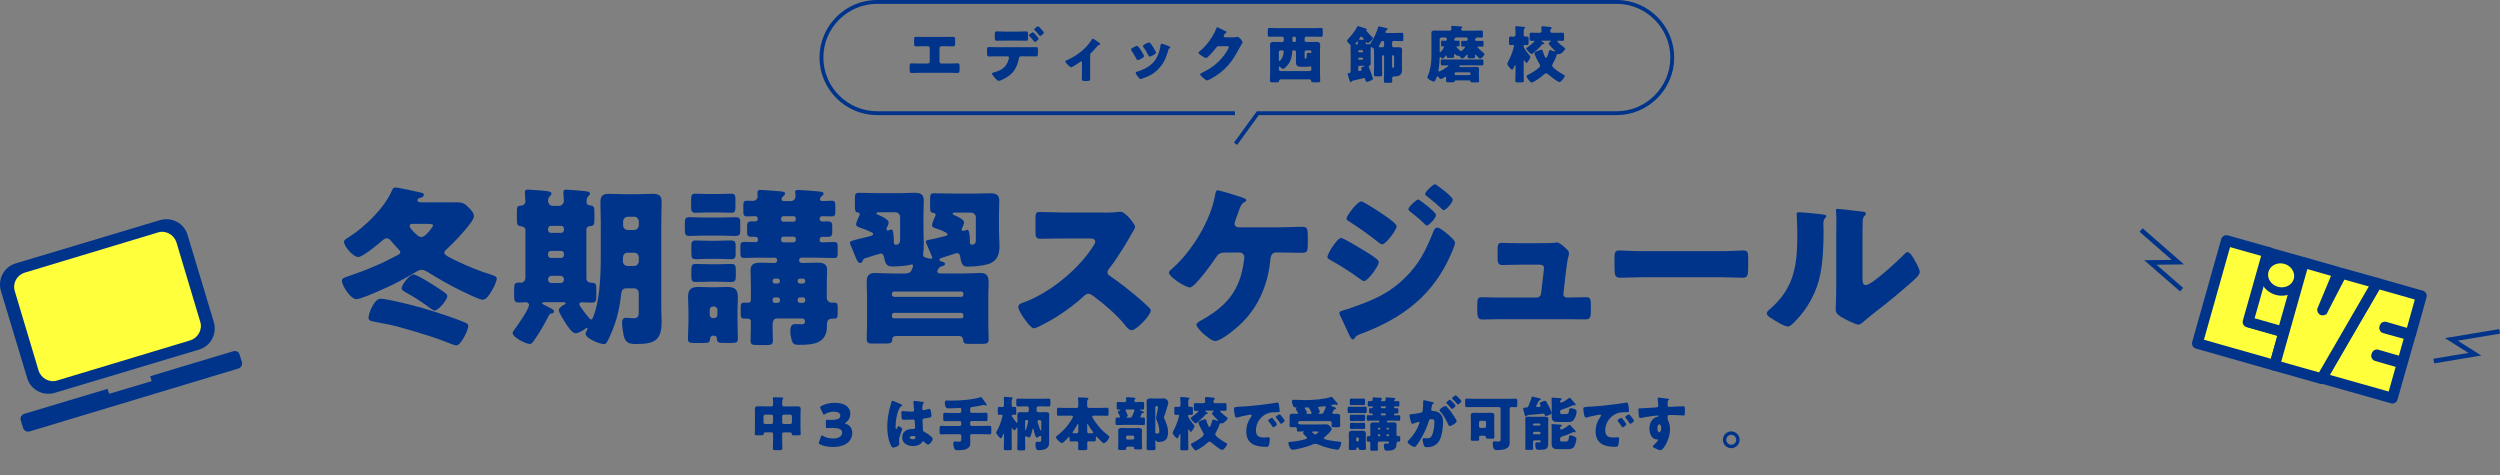 <?xml version="1.0" encoding="UTF-8"?>
<svg id="_レイヤー_2" data-name="レイヤー 2" xmlns="http://www.w3.org/2000/svg" width="808.92" height="153.77" viewBox="0 0 808.92 153.77">
  <rect x="0" y="0" width="808.92" height="153.77" fill="#808080" stroke="none"/>
  <defs>
    <style>
      .cls-1 {
        isolation: isolate;
      }

      .cls-2 {
        stroke-width: 3.46px;
      }

      .cls-2, .cls-3, .cls-4, .cls-5, .cls-6 {
        stroke: #00348b;
      }

      .cls-2, .cls-4, .cls-6 {
        stroke-linecap: round;
        stroke-linejoin: round;
      }

      .cls-2, .cls-4, .cls-6, .cls-7 {
        fill: #ffff3c;
      }

      .cls-3 {
        stroke-width: 1.51px;
      }

      .cls-3, .cls-5 {
        fill: none;
        stroke-miterlimit: 10;
      }

      .cls-4 {
        stroke-width: 2.71px;
      }

      .cls-5 {
        stroke-width: 1.25px;
      }

      .cls-6 {
        stroke-width: 3.46px;
      }

      .cls-8 {
        fill: #00348b;
      }

      .cls-8, .cls-7 {
        stroke-width: 0px;
      }
    </style>
  </defs>
  <g id="_レイヤー_1-2" data-name="レイヤー 1">
    <g>
      <g id="_レイヤー_1-3" data-name="レイヤー 1">
        <path class="cls-6" d="m727.79,104.22l11.2,3.2-3,10.8-25-7.1,7.7-27.3,1.7-6,13.8,3.9-6.4,22.5Z"/>
        <path class="cls-6" d="m769.09,91.62l14.4,4.1-3.5,12.5-8.3-2.4-.1.3,8.3,2.3-2.5,8.8-8.3-2.4-.1.3,8.3,2.4-3.2,11.3-23-6.5,18-30.7Z"/>
        <rect class="cls-2" x="724.46" y="88.65" width="23.4" height="11.7" transform="translate(445.06 777.23) rotate(-74.22)"/>
        <path class="cls-6" d="m769.09,91.62l-11.4-3.2s-6.5,12.5-6.4,12.4l5.3-12.7-11.2-3.2-9.4,33.3,15.2,4.3,17.9-30.9Z"/>
        <ellipse class="cls-4" cx="738.08" cy="89.08" rx="5.2" ry="5.6" transform="translate(451.66 775.13) rotate(-74.22)"/>
        <polyline class="cls-3" points="705.89 93.72 695.79 84.93 704.69 84.82 692.79 74.43"/>
        <polyline class="cls-3" points="787.49 116.82 800.79 114.62 793.19 109.82 808.79 107.22"/>
        <path class="cls-8" d="m5.09,85.22l46.7-14c3.8-1.1,7.8,1,8.9,4.8l8.5,28.2c1.1,3.8-1,7.8-4.8,8.9l-46.7,14c-3.8,1.1-7.8-1-8.9-4.8L.29,94.12c-1.1-3.8,1-7.8,4.8-8.9Z"/>
        <path class="cls-8" d="m75.59,113.62l-27,8.1.5,1.6-13.8,4.1-.5-1.6-27,8.1c-.8.3-1.3,1.1-1.1,2l.8,2.6c.3.8,1.1,1.3,2,1.1l67.7-20.4c.8-.3,1.3-1.1,1.1-2l-.8-2.6c-.2-.7-1-1.2-1.9-1Z"/>
        <path class="cls-7" d="m7.99,88.22l43.1-13c2.5-.8,5.2.7,6,3.2l7.7,25.7c.8,2.5-.7,5.2-3.2,6l-43.1,13c-2.5.8-5.2-.7-6-3.2l-7.7-25.7c-.8-2.6.7-5.2,3.2-6Z"/>
        <path class="cls-5" d="m399.59,36.62h-115.8c-9.9,0-18-8.1-18-18h0c0-9.9,8.1-18,18-18h239.3c9.9,0,18,8.1,18,18h0c0,9.9-8.1,18-18,18h-116.1l-7.2,9.9"/>
      </g>
      <g class="cls-1">
        <path class="cls-8" d="m148.1,65.48c1.71,0,2.48.55,3.59,1.71.72.72,1.66,1.71,1.66,2.81,0,1.88-7.23,9.27-8.88,10.7-.33.28-.72.61-.72,1.1,0,.83,2.54,1.93,4.14,2.7,3.37,1.66,7.72,3.37,11.31,4.47.61.17,1.54.5,1.54,1.21,0,.66-.94,2.76-1.27,3.31-1.32,2.26-2.15,3.48-3.37,3.48-1.05,0-5.68-2.32-6.84-2.87-3.81-1.82-7.39-3.92-10.92-6.12-.55-.33-1.27-.66-1.93-.66-.72,0-1.27.33-1.82.66-3.75,2.32-8.22,4.58-12.25,6.29-1.27.55-5.85,2.54-7.01,2.54-1.88,0-4.69-4.41-4.69-5.9,0-.94.66-1.05,2.76-1.77,2.76-.94,5.52-1.99,8.17-3.15,3.26-1.38,4.3-2.04,7.23-3.53.33-.17.72-.39.72-.83,0-.39-.33-.72-1.05-1.49-.44-.5-1.05-1.16-1.88-2.1-.39-.44-.83-.94-1.43-.94-.66,0-1.38.66-1.82,1.05-1.21,1.05-6.01,5.02-7.45,5.02-1.6,0-4.58-3.48-4.58-4.91,0-.66.77-1.05,1.66-1.6,5.13-3.26,11.48-9.44,13.85-15.01.22-.55.5-.99,1.1-.99,1.05,0,7.28,1.43,8.77,1.77.28.06.44.28.44.61,0,.66-.61.83-1.16.99-.39.05-.88.28-.88.77,0,.61.61.66,1.49.66h11.53Zm-11.31,34.21c3.53,1.05,10.15,3.15,13.35,4.53.77.33,1.38.55,1.38,1.32,0,1.32-2.43,6.23-3.81,6.23-.5,0-1.54-.39-2.04-.61-2.1-.83-4.25-1.65-6.4-2.32-3.59-1.16-7.17-2.21-10.76-3.2-2.48-.66-5.35-1.1-7.95-1.65-.66-.11-1.32-.39-1.32-1.16,0-1.49,1.88-6.18,3.86-6.18,2.15,0,11.26,2.32,13.68,3.03Zm-2.92-10.87c.83,0,4.63,2.32,5.52,2.87,1.27.83,3.59,2.26,4.69,3.14.33.28.66.55.66.99,0,1.16-2.92,4.69-4.14,4.69-.33,0-1.05-.55-1.38-.77-1.99-1.49-4.03-2.87-6.18-4.14-2.21-1.27-3.09-1.66-3.09-2.37,0-.83,2.37-4.41,3.92-4.41Zm-.33-16.39c-.39,0-.99.05-.99.72s1.32,1.88,1.82,2.37c.61.55,1.1,1.16,2.04,1.16,1.43,0,3.75-3.53,3.75-3.75,0-.44-1.05-.5-2.21-.5h-4.41Z"/>
        <path class="cls-8" d="m189.75,90.14c0,1.21,1.05,1.32,2.04,1.38,1.1.06,1.16.72,1.16,2.1v2.26c0,1.66-.22,2.04-1.6,2.04-1.05,0-2.04-.11-3.03-.11-.44,0-.88.17-.88.66,0,.11.11.33.28.61.61.99,2.1,2.92,2.92,3.86.33.39.5.44.61.44.33,0,.5-.33.77-.99,1.82-4.63,2.37-11.86,2.37-18.98v-11.59c0-2.15-.11-4.3-.11-6.51,0-1.93.83-2.59,2.7-2.59,1.66,0,3.37.11,5.02.11h4.36c1.66,0,3.26-.11,4.91-.11,1.93,0,2.81.61,2.81,2.59,0,2.21-.11,4.36-.11,6.51v27.97c0,1.43.11,2.87.11,4.3,0,6.01-2.21,7.23-8.28,7.23-2.59,0-3.48-.55-4.03-2.87-.22-.94-.5-3.04-.5-4.03,0-.77.28-1.6,1.21-1.6.66,0,1.77.17,2.54.17,1.66,0,1.66-1.1,1.66-2.15v-6.01c0-.88-.66-1.54-1.54-1.54h-2.54c-1.1,0-1.49.77-1.6,1.71-.22,2.48-.77,5.41-1.49,8-.55,1.99-2.04,5.9-3.15,7.72-.28.44-.5.61-.99.61-1.38,0-5.9-1.82-5.9-3.37,0-.5.66-1.32.66-1.66,0-.05,0-.17-.17-.17s-.33.06-.55.22c-.77.61-2.32,1.49-3.15,1.49-1.21,0-2.7-2.43-3.31-3.37-.44-.72-2.15-3.37-2.15-4.03,0-.77.99-1.49,1.82-1.88.22-.11.39-.22.39-.39,0-.28-.39-.39-.61-.39h-6.07c-.39,0-.94,0-.94.33,0,.11.17.28.5.44,1.05.55,2.15,1.1,2.76,1.44.33.17.61.5.61.77,0,.39-.33.61-.72.66-.55.11-.72.17-1.1.94-1.32,2.59-2.92,5.41-4.63,7.78-.5.66-.77,1.16-1.38,1.16-1.27,0-5.57-2.15-5.57-3.59,0-.28.17-.5.5-.94.99-1.27,4.8-6.73,4.8-8.11,0-.61-.61-.88-1.1-.88-.55,0-1.27.11-2.04.11-1.49,0-1.66-.44-1.66-2.04v-2.43c0-1.49.17-1.99,1.6-1.99.17,0,.39.05.61.05.83,0,1.43-.77,1.43-1.6v-15.39c0-.94-.77-1.21-1.6-1.32-.99-.11-1.16-.66-1.16-1.99v-2.7c0-1.71.22-1.88,1.54-1.99.72-.05,1.21-.61,1.21-1.32s-.17-2.32-.17-3.04c0-.66.39-.77.99-.77.66,0,4.52.28,5.41.39,1.27.17,2.21.17,2.21.94,0,.33-.22.5-.55.83-.44.39-.55.94-.55,1.49,0,.83.66,1.6,1.54,1.6h2.04c.83,0,1.54-.77,1.54-1.6,0-.5-.17-2.04-.17-2.87,0-.66.39-.77.99-.77.66,0,4.91.33,5.74.44,1.32.17,1.88.22,1.88.88,0,.33-.28.5-.55.83-.5.44-.55,1.16-.55,1.82,0,.88.61,1.1,1.38,1.16.99.05,1.16.72,1.16,1.99v2.59c0,1.77-.22,1.99-1.54,2.1-.66.06-1.05.5-1.05,1.05v15.89Zm-11.53-17.05c-.5,0-.88.39-.88.88v.5c0,.44.39.88.88.88h3.37c.5,0,.88-.44.88-.88v-.5c0-.5-.33-.88-.88-.88h-3.37Zm0,8.11c-.5,0-.88.39-.88.88v.5c0,.44.39.88.88.88h3.37c.5,0,.88-.44.88-.88v-.5c0-.5-.33-.88-.88-.88h-3.37Zm3.2,10.37c.61,0,1.05-.44,1.05-1.05v-.17c0-.61-.44-1.1-1.05-1.1h-3.03c-.61,0-1.05.5-1.05,1.1v.17c0,.61.44,1.05,1.05,1.05h3.03Zm21.74-9.82c-1.32,0-1.6.99-1.6,1.99v.83c0,.83.66,1.49,1.49,1.49h2.1c.88,0,1.54-.66,1.54-1.54v-1.21c0-.88-.61-1.54-1.54-1.54h-1.99Zm1.99-7.34c.88,0,1.54-.72,1.54-1.54v-1.21c0-.83-.66-1.54-1.54-1.54h-1.99c-.83,0-1.54.72-1.54,1.54v1.21c0,.88.61,1.54,1.54,1.54h1.99Z"/>
        <path class="cls-8" d="m233.44,70.39c2.1,0,3.42-.11,4.36-.11,1.38,0,1.71.28,1.71,1.54v2.76c0,1.49-.33,1.77-1.77,1.77-.88,0-2.26-.11-4.3-.11h-5.79c-2.1,0-3.42.11-4.36.11-1.66,0-1.71-.28-1.71-3.03v-.94c0-1.43.11-2.1,1.43-2.1,1.54,0,3.09.11,4.63.11h5.79Zm-10.7,29.85c0-1.49-.11-2.92-.11-4.25,0-2.43,1.1-3.15,3.37-3.15,1.38,0,2.76.11,4.08.11h1.16c1.38,0,2.7-.11,4.03-.11,2.32,0,3.48.72,3.48,3.2,0,1.38-.11,2.76-.11,4.19v4.19c0,1.71.11,3.42.11,5.13,0,1.32-.61,1.43-2.21,1.43h-1.49c-2.48,0-3.03,0-3.09-1.49,0-.66-.5-.88-1.1-.88-.99,0-1.05.72-1.1,1.21-.11,1.05-.66,1.16-2.15,1.16h-2.81c-1.6,0-2.21-.11-2.21-1.43,0-1.54.17-3.42.17-5.13v-4.19Zm9.77-37.46c1.38,0,2.76-.11,4.14-.11,1.21,0,1.32.66,1.32,2.04v2.04c0,1.38-.11,2.1-1.27,2.1-1.43,0-2.81-.11-4.19-.11h-3.42c-1.38,0-2.7.11-4.08.11-1.27,0-1.38-.61-1.38-2.1v-2.04c0-1.32.11-2.04,1.27-2.04,1.43,0,2.81.11,4.19.11h3.42Zm-.55,15.12c2.04,0,3.37-.11,4.25-.11,1.43,0,1.82.28,1.82,1.71v2.54c0,1.54-.33,1.82-1.71,1.82-.94,0-2.26-.11-4.36-.11h-2.26c-2.1,0-3.42.11-4.3.11-1.71,0-1.71-.33-1.71-3.03v-.99c0-1.38.11-2.04,1.38-2.04s2.7.11,4.63.11h2.26Zm-.11,7.61c1.54,0,3.15-.11,4.69-.11,1.32,0,1.54.55,1.54,1.77v2.37c0,1.21-.28,1.71-1.54,1.71-1.6,0-3.15-.11-4.69-.11h-1.93c-1.6,0-3.2.11-4.8.11-1.32,0-1.43-.66-1.43-1.99v-.94c0-2.37,0-2.92,1.49-2.92,1.6,0,3.15.11,4.75.11h1.93Zm-2.21,16.33c0,.55.44,1.1,1.05,1.1h.39c.55,0,1.05-.5,1.05-1.1v-1.6c0-.61-.5-1.05-1.05-1.05h-.39c-.55,0-1.05.44-1.05,1.05v1.6Zm16.55-18.48c-1.77,0-3.59.11-5.35.11-1.1,0-1.27-.44-1.27-1.6v-2.1c0-1.05.17-1.49,1.21-1.49,1.21,0,2.37.06,3.59.06.44,0,.88,0,.88-.83,0-.77-.44-.88-1.1-.88h-.88c-1.32,0-1.54-.5-1.54-1.54v-1.99c0-.99.28-1.49,1.54-1.49.28,0,.61.05.88.05.55,0,1.05-.17,1.05-.88,0-.5-.28-.83-.77-.83-.88,0-1.82.06-2.7.06-.99,0-1.21-.44-1.21-1.49v-2.15c0-.99.17-1.43,1.16-1.43.66,0,1.27.05,1.93.05.83,0,1.54-.55,1.54-1.49,0-.33-.06-.83-.06-1.27,0-.66.44-.77.99-.77.88,0,4.58.28,5.63.39,1.27.11,2.32.11,2.32.77,0,.33-.22.5-.44.72-.33.28-.72.66-.72,1.1,0,.33.28.61.66.61h2.32c.99,0,1.54-.61,1.54-1.6,0-.22,0-.61-.06-.83,0-.11-.06-.33-.06-.5,0-.61.55-.66,1.1-.66.77,0,5.08.33,6.07.44,1.05.11,2.04.11,2.04.77,0,.33-.17.44-.39.61-.39.33-.77.66-.77,1.16,0,.44.39.61.77.61.99,0,1.99-.11,3.03-.11,1.16,0,1.16.5,1.16,2.43v.99c0,1.21-.11,1.66-1.21,1.66-.94,0-1.93-.06-2.92-.06-.55,0-.94.17-.94.83,0,.5.33.88.83.88.61,0,1.16-.05,1.71-.05,1.27,0,1.54.5,1.54,1.49v1.93c0,1.1-.17,1.6-1.49,1.6h-1.66c-.61,0-.94.28-.94.94,0,.77.5.83.88.83,1.27,0,2.54-.11,3.81-.11,1.05,0,1.16.44,1.16,1.6v1.99c0,1.1-.11,1.6-1.16,1.6-1.82,0-3.64-.11-5.41-.11h-5.24c-.39,0-.66.33-.66.72v.22c0,.66.66.77,1.16.77,1.49,0,2.98-.11,4.47-.11,1.71,0,3.42.11,3.42,2.32,0,1.38-.11,3.2-.11,5.19v3.81c0,.99.72,1.65,1.71,1.65.22,0,.44-.05.61-.05,1.1,0,1.21.5,1.21,1.6v.94c0,2.37-.06,2.65-1.21,2.65h-.22c-.99,0-2.04.11-2.04,1.82v.66c0,5.63-4.58,6.01-9.05,6.01-1.32,0-1.99-.17-2.37-1.54-.22-.83-.44-1.99-.44-2.87,0-1.16.17-2.32,1.6-2.32.72,0,1.43.06,2.15.06s.99-.22.99-.99c0-.5-.39-.88-.94-.88h-8.06c-1.38,0-1.49,1.27-1.49,2.48,0,1.54.11,3.09.11,4.63,0,1.38-.55,1.49-2.15,1.49h-2.92c-1.54,0-2.15-.11-2.15-1.43,0-2.04.11-4.14.11-6.18,0-.66-.5-.94-1.1-.94h-1.05c-.94,0-1.16-.44-1.16-1.43v-2.32c0-1.05.22-1.43,1.27-1.43.33,0,.66.05,1.05.05.55,0,.99-.28.99-.88v-4.58c0-1.77-.11-3.59-.11-5.19,0-2.15,1.71-2.32,3.42-2.32,1.43,0,2.92.11,4.19.11.5,0,.99-.22.99-.77v-.22c0-.44-.33-.72-.72-.72h-4.58Zm5.46,8.39c.39-.05.72-.33.72-.72v-.17c0-.39-.33-.72-.72-.72h-.94c-.39,0-.72.33-.72.72v.17c0,.39.33.72.72.72h.94Zm-.94,4.47c-.39,0-.72.33-.72.72v.33c0,.39.33.72.72.72h.94c.39,0,.72-.33.72-.72v-.33c0-.39-.33-.66-.72-.72h-.94Zm2.76-26.26c-.39,0-.72.28-.72.66v.39c0,.39.33.72.72.72h3.31c.39,0,.72-.33.72-.72v-.39c0-.39-.33-.66-.72-.66h-3.31Zm0,6.62c-.39,0-.72.28-.72.72v.39c0,.39.33.72.72.72h3.31c.39,0,.72-.33.72-.72v-.39c0-.44-.33-.72-.72-.72h-3.31Zm6.35,15.17c.39,0,.72-.33.72-.72v-.17c0-.39-.33-.72-.72-.72h-.99c-.39,0-.72.33-.72.72v.17c0,.39.33.66.72.72h.99Zm-.99,4.47c-.39.06-.72.33-.72.72v.33c0,.39.33.72.72.72h.99c.39,0,.72-.33.72-.72v-.33c0-.39-.33-.72-.72-.72h-.99Z"/>
        <path class="cls-8" d="m303.28,87.83c0,.61.77.66,1.27.66h7.12c2.15,0,4.25-.17,5.46-.17,2.37,0,2.76,1.1,2.76,3.37,0,1.1-.11,2.48-.11,4.19v9.1c0,1.6.11,3.15.11,4.75,0,1.38-.44,1.54-2.54,1.54h-3.81c-1.38,0-1.82-.11-1.93-1.44-.11-1.05-.88-1.1-1.38-1.1h-20.19c-1.05,0-1.38.44-1.38,1.44,0,.88-.72.99-2.54.99h-3.97c-1.05,0-1.71-.11-1.71-1.54,0-1.6.11-3.14.11-4.74v-8.99c0-1.6-.11-3.2-.11-4.8,0-1.93.83-2.76,2.7-2.76,1.27,0,3.37.17,5.52.17h4.08c.77,0,1.54-.11,2.04-.77.17-.22.66-1.38.66-1.66,0-.33-.22-.5-.44-.5-.11,0-.39.11-.5.11-.99.33-4.41.55-5.57.55-2.15,0-2.48-.88-2.92-3.14-.11-.5-.39-1.05-.99-1.05-.33,0-4.14,1.21-4.97,1.49-.66.22-.77.39-1.05,1.16-.11.28-.39.39-.72.39-.72,0-1.1-.99-1.82-2.81-.28-.72-.61-1.6-1.05-2.54-.17-.33-.39-.77-.39-1.16,0-.55.55-.66,3.31-1.38.88-.22,2.04-.44,3.42-.83.33-.11.77-.22.77-.66,0-.39-.55-.55-1.16-.83-.94-.44-1.93-.83-2.92-1.16-.61-.22-1.43-.39-1.43-1.16,0-.44.61-1.99.94-2.54.17-.28.22-.39.22-.61,0-.66-.61-.66-.72-.66-.55,0-.83-.5-.83-1.6v-2.87c0-1.44.11-1.88,1.38-1.88,2.26,0,4.47.11,6.73.11h5.9c1.71,0,3.48-.11,5.19-.11,1.82,0,3.09.33,3.09,2.48,0,1.54-.11,3.09-.11,4.69v4.52c0,1.77.11,3.48.11,5.19,0,1.1-.06,1.82-.22,2.92v.17c0,.88.77.99,1.54,1.16.06,0,.28.05.44.11s.33.11.44.11c.28,0,.55-.22.55-.5,0-.06-.99-2.32-1.54-3.59-.17-.39-.28-.66-.33-.77-.11-.17-.22-.44-.22-.66,0-.5.77-.61,1.77-.77,1.16-.22,3.2-.72,4.41-1.05.5-.11.83-.22.83-.66,0-.55-3.03-1.6-3.7-1.82-.55-.17-1.32-.39-1.32-1.05,0-.55.72-2.26.99-2.76.11-.22.17-.33.17-.61,0-.61-.61-.61-.83-.61-.83-.11-.94-.72-.94-1.88v-2.59c0-1.43.11-1.88,1.38-1.88,2.26,0,4.47.11,6.73.11h6.01c1.77,0,3.48-.11,5.24-.11s3.03.33,3.03,2.43c0,1.6-.11,3.14-.11,4.69v4.41c0,1.88.17,3.75.17,5.63,0,2.81-.88,4.96-3.75,5.79-1.88.55-4.47.77-6.46.77-1.1,0-2.1,0-2.48-3.15-.11-.72-.39-1.21-1.1-1.21-.28,0-4.14,1.32-4.75,1.49-.33.11-.88.22-.88.66,0,.39.39.5.61.55.5.11,1.21.33,1.21.77s-.55.66-.94.77c-.66.17-.83.22-1.16.77-.17.28-.44.61-.44.88Zm-12.03-17.6c0-.88-.72-1.54-1.54-1.54h-5.41c-.39,0-.72,0-.72.33,0,.17.17.33.44.44,1.05.39,3.53,1.54,3.53,2.48,0,.44-.33,1.21-.55,1.66-.11.22-.17.33-.17.5,0,.28.22.5.5.5q.11,0,.33-.11c.11-.05.66-.22.83-.22.72,0,.72,3.2.72,3.81v.39c0,.39.22.72.61.72,1.27,0,1.43-.72,1.43-2.04v-6.9Zm19.81,25.82c.39,0,.66-.33.66-.72v-.28c0-.39-.28-.72-.66-.72h-21.74c-.44,0-.72.33-.72.72v.28c0,.39.28.66.72.72h21.74Zm-21.74,5.19c-.44,0-.72.33-.72.72v.39c0,.39.28.66.72.66h21.74c.39,0,.66-.28.66-.66v-.39c0-.39-.28-.66-.66-.72h-21.74Zm26.43-30.9c0-.83-.72-1.54-1.54-1.54h-5.35c-.22,0-.61,0-.61.33,0,.28.44.44.66.55.77.33,3.03,1.32,3.03,2.26,0,.5-.33,1.21-.55,1.66-.11.22-.22.39-.22.66,0,.22.17.44.5.44.11,0,.17,0,.33-.05.28-.11.77-.28,1.05-.28.72,0,.77,2.98.77,3.53v.66c0,.17.11.61.61.61,1.32,0,1.32-.88,1.32-1.77v-7.06Z"/>
        <path class="cls-8" d="m357.35,68.79c1.1,0,2.7,0,3.81-.17.39-.06.99-.11,1.38-.11,1.71,0,4.75,4.14,4.75,4.91,0,.28-.44,1.05-.83,1.71-1.05,1.88-4.3,7.61-7.67,11.92-.28.33-.44.61-.44,1.05,0,.55.28.88.77,1.16,3.37,2.32,6.95,5.13,10.04,7.83.55.5,2.48,2.21,2.87,2.7.22.17.33.39.33.66,0,1.54-4.63,6.4-6.18,6.4-.83,0-1.54-.88-2.15-1.6-.06-.17-.17-.28-.28-.39-2.81-3.37-6.23-6.24-9.71-8.88-.55-.39-1.32-.94-1.82-.94-.55,0-.99.28-1.38.66-2.65,2.43-5.63,4.69-8.66,6.62-1.21.77-6.57,3.92-7.67,3.92-.99,0-3.03-3.04-3.64-3.92-.44-.66-1.38-2.26-1.38-2.98,0-.83.77-1.16,1.43-1.38,8.55-3.03,17.71-10.48,22.68-18.1.28-.39.77-1.16.77-1.66,0-.94-.94-1.05-1.88-1.05h-8.39c-2.48,0-5.02.11-7.56.11-1.38,0-1.49-.66-1.49-2.65v-3.7c0-1.93.11-2.32,1.43-2.32,2.54,0,5.08.17,7.61.17h13.24Z"/>
        <path class="cls-8" d="m414.12,73.54c2.65,0,5.57-.17,7.23-.17s1.82.66,1.82,3.48v1.65c0,2.65-.05,3.31-1.88,3.31-2.37,0-4.8-.11-7.17-.11h-1.27c-1.16,0-1.66.94-1.77,1.99-.66,7.78-3.53,15.01-9.05,20.58-1.54,1.6-6.79,6.07-8.88,6.07-1.1,0-3.15-1.82-4.03-2.59-.55-.5-1.99-1.99-1.99-2.7,0-.55,1.1-1.16,1.6-1.43,7.45-4.14,11.92-8.83,13.46-17.33.11-.66.44-2.59.44-3.03,0-.88-.61-1.54-1.54-1.54h-4.25c-1.71,0-2.48.17-3.26,1.38-1.05,1.66-7.01,9.93-8.55,9.93-.72,0-2.65-.99-4.25-2.1-1.38-.99-2.54-2.04-2.54-2.7,0-.5.77-1.1,1.16-1.43,6.29-5.52,12.41-15.56,13.79-23.84.17-.77.28-1.38.77-1.38.72,0,5.57,1.54,6.62,1.88.94.28,2.7.77,2.7,1.32,0,.28-.28.44-.61.61-1.1.61-1.43,1.65-2.04,3.42-.22.66-.5,1.44-.83,2.32-.11.33-.33.94-.33,1.21,0,.83.55,1.16,1.27,1.21h13.35Z"/>
        <path class="cls-8" d="m433.92,77.01c.77,0,5.68,2.98,6.68,3.59,1.49.88,3.42,2.04,4.75,3.14.39.28.77.61.77,1.1,0,1.21-3.53,6.12-4.74,6.12-.33,0-.94-.44-1.27-.66-3.09-2.26-6.46-4.41-9.77-6.24-.39-.22-.83-.44-.83-.88,0-1.16,3.2-6.18,4.41-6.18Zm34.21-1.49c.72.61,2.7,2.26,2.7,3.03,0,.55-.83,2.48-1.1,3.15-5.74,13.63-15.67,21.19-29.24,26.26-1.6.61-1.77.77-2.26,1.6-.11.11-.33.28-.5.28-.44,0-.94-.94-1.1-1.32-.72-1.43-2.48-5.46-3.03-6.46-.11-.28-.22-.55-.22-.83,0-.44.77-.66,1.1-.77,1.54-.39,5.13-1.71,6.73-2.32,5.24-2.04,9.16-4.14,13.24-8.11,4.69-4.47,6.95-9.1,9.32-15.06.28-.61.55-1.32,1.32-1.32s2.43,1.38,3.04,1.88Zm-19.92-5.68c1.1.77,3.7,2.59,3.7,3.37,0,1.16-3.48,5.85-4.69,5.85-.44,0-1.16-.61-1.49-.88-3.09-2.43-6.12-4.58-9.43-6.68-.33-.17-.61-.39-.61-.77,0-.99,3.59-5.57,4.75-5.57.72,0,6.12,3.53,7.78,4.69Zm10.7-5.3c.33,0,5.74,4.08,5.74,5.02,0,1.05-2.32,3.42-2.98,3.42-.28,0-.88-.66-1.21-.99-1.38-1.32-2.76-2.43-4.25-3.59-.28-.22-.5-.39-.5-.72,0-.72,2.59-3.14,3.2-3.14Zm6.18-4.47c.88.55,4.97,3.64,4.97,4.52,0,.99-2.21,3.42-2.92,3.42-.22,0-.5-.28-.66-.44-1.49-1.44-3.03-2.7-4.63-3.97-.33-.22-.72-.44-.72-.83,0-.72,2.54-3.14,3.15-3.14.28,0,.55.22.83.44Z"/>
        <path class="cls-8" d="m498.25,78.67c1.1,0,3.7,0,4.69-.11.22-.06.61-.11.83-.11.83,0,2.43,1.43,3.14,2.15.44.44.77.77.77,1.43,0,.83-.39.83-.83,4.53l-.99,8.55v.17c0,.55.5.99,1.05.99h.39c1.99,0,3.97-.11,5.96-.11,1.27,0,1.49.61,1.49,2.32v2.21c0,1.65-.11,2.65-1.66,2.65-1.93,0-3.86-.06-5.79-.06h-22.18c-1.88,0-4.36.11-5.46.11-1.54,0-1.66-1.21-1.66-2.7v-2.37c0-1.66.28-2.15,1.44-2.15.77,0,3.75.11,5.68.11h12.03c.77,0,1.43-.55,1.49-1.32l.88-7.45c0-.17.05-.77.05-.88,0-.88-.88-.99-1.43-.99h-6.29c-2.04,0-4.14.11-5.79.11-1.27,0-1.49-.72-1.49-2.48v-2.43c0-1.66.17-2.26,1.32-2.26.77,0,3.75.11,5.85.11h6.51Z"/>
        <path class="cls-8" d="m556.73,81.26c3.25,0,6.79-.22,7.28-.22,1.43,0,1.65.61,1.65,2.21v2.65c0,3.03-.05,3.97-1.82,3.97-2.15,0-4.69-.17-7.12-.17h-25.38c-2.43,0-5.02.17-7.06.17-1.88,0-1.88-1.05-1.88-3.97v-2.54c0-1.65.17-2.32,1.6-2.32.77,0,3.86.22,7.34.22h25.38Z"/>
        <path class="cls-8" d="m589,69.29c1.05.11,1.93.22,1.93.66,0,.22-.22.44-.33.55-.5.55-.61.94-.61,2.1,0,.66.06,1.32.06,1.99,0,4.58-.17,9.66-1.05,14.12-1.05,5.63-4.19,11.31-8.22,15.34-.61.61-1.54,1.6-2.26,1.6-1.16,0-4.25-1.93-5.35-2.65-.55-.33-1.49-.88-1.49-1.6,0-.5.44-.88.83-1.21,8.11-6.95,9.05-14.35,9.05-24.39,0-2.54-.22-6.35-.22-6.57,0-.5.28-.55.72-.55,1.16,0,5.52.44,6.95.61Zm13.63,19.92c0,2.26.11,3.03,1.1,3.03,1.99,0,10.65-8.17,12.41-9.93.28-.28.66-.72,1.16-.72.77,0,1.71,1.71,2.43,2.98.44.77,1.44,2.54,1.44,3.42,0,.99-1.6,2.37-2.59,3.26-.17.17-.39.33-.5.44-2.59,2.26-5.19,4.47-7.89,6.62-2.26,1.82-4.63,3.53-6.84,5.46-.55.5-1.38,1.27-2.04,1.27-.83,0-4.14-1.66-4.97-2.15-.94-.5-2.37-1.32-2.37-2.59,0-1.1.17-3.59.17-6.68v-17.33c0-1.1.06-2.92.06-4.63,0-1.27-.06-2.48-.11-3.2-.05-.17-.05-.28-.05-.44,0-.39.28-.44.61-.44.11,0,2.37.22,2.81.28.88.11,4.75.55,5.52.66.44.11.77.17.77.61,0,.33-.28.55-.5.77-.55.55-.55,1.38-.55,2.1-.05,1.65-.05,3.31-.05,4.96v12.25Z"/>
      </g>
      <g class="cls-1">
        <path class="cls-8" d="m305.65,11.96c.94,0,1.86-.04,2.8-.04.6,0,.6.28.6,1.44v.76c0,.56-.04.88-.68.88-.88,0-1.76-.04-2.66-.04h-1.08c-.36,0-.64.28-.64.64v4.34c0,.34.28.62.62.62h2.64c.94,0,2.44-.06,2.66-.06.5,0,.58.2.58,1.02v.62c0,.98,0,1.48-.66,1.48-.58,0-1.7-.06-2.58-.06h-9.68c-.88,0-2,.06-2.58.06-.66,0-.66-.5-.66-1.48v-.64c0-.8.08-1,.56-1,.24,0,1.74.06,2.68.06h2.64c.34,0,.62-.28.62-.62v-4.34c0-.36-.28-.64-.64-.64h-1.1c-.88,0-1.76.04-2.64.04-.64,0-.68-.32-.68-.88v-.78c0-1.16,0-1.42.58-1.42.94,0,1.88.04,2.82.04h6.48Z"/>
        <path class="cls-8" d="m334.43,15.28c.28-.02.54-.04.82-.04.54,0,.6.24.6,1.04v.92c0,.86-.14,1.06-.64,1.06-.92,0-1.84-.04-2.76-.04h-2.14c-.52,0-.6.46-.66.78-.44,2.3-1.42,4.32-3.4,5.68-.54.38-2.5,1.5-3.1,1.5s-2.18-1.98-2.18-2.38c0-.2.28-.28.62-.38,2.44-.68,3.96-1.56,4.74-4.08.04-.16.14-.54.14-.66,0-.26-.18-.46-.46-.46h-3.4c-.84,0-1.8.06-2.62.06-.48,0-.62-.28-.62-.88v-1.34c0-.74.14-.84.6-.84.58,0,1.76.06,2.64.06h11.82Zm-5.04-5.06c1,0,2.1-.06,2.6-.06.6,0,.66.26.66,1.14v.84c0,.74-.02,1.04-.62,1.04-.88,0-1.76-.04-2.64-.04h-4.22c-.9,0-1.78.04-2.66.04-.56,0-.62-.26-.62-1v-1c0-.74.06-1.02.66-1.02.5,0,1.6.06,2.62.06h4.22Zm6.66,2.3c0,.4-1.04,1.08-1.22,1.08-.04,0-.14-.08-.26-.24-.34-.42-.88-1.1-1.46-1.68-.08-.08-.16-.16-.16-.26,0-.3,1.06-.98,1.3-.98.16,0,1.8,1.76,1.8,2.08Zm1.7-1.96c0,.36-.96,1.1-1.2,1.1-.1,0-.2-.12-.26-.2-.46-.6-.96-1.16-1.5-1.7-.06-.06-.14-.16-.14-.26,0-.3,1.06-1,1.24-1,.22,0,1.86,1.74,1.86,2.06Z"/>
        <path class="cls-8" d="m352.73,25.61c0,.56-.46.6-.9.6h-.82c-.88,0-.96-.12-.96-.78,0-.62.04-1.22.04-1.84v-3.42c0-.14-.08-.28-.26-.28-.14,0-.3.12-.5.26-.4.3-2.36,1.62-2.74,1.62-.4,0-1.88-1.44-1.88-1.9,0-.2.2-.3.6-.46,3.1-1.32,6.12-3.68,7.9-6.5.14-.22.24-.38.38-.38.3,0,1.6.92,2.08,1.3.18.14.32.32.32.46,0,.16-.14.22-.28.24-.38.1-.48.18-.72.48-.54.66-1.12,1.3-1.72,1.88-.46.44-.54.54-.54,1.22v7.5Z"/>
        <path class="cls-8" d="m370.03,17.73c.1.2.16.36.16.44,0,.5-1.76,1.28-2.06,1.28-.22,0-.34-.24-.42-.4-.48-.92-1-1.8-1.58-2.64-.08-.12-.18-.26-.18-.4,0-.42,1.64-1.16,2-1.16.1,0,.26.1.4.28.64.76,1.18,1.7,1.68,2.6Zm7.42-3.08c.6.2,1.18.38,1.18.68,0,.1-.1.2-.26.32-.18.14-.22.14-.32.5-.68,2.24-1.18,3.76-2.72,5.6-1.6,1.9-3.32,2.86-5.64,3.64-.16.06-.5.18-.66.18-.32,0-.84-.74-1.04-1.02-.02-.04-.06-.08-.1-.14-.16-.24-.4-.6-.4-.82,0-.26.14-.34.36-.4,1.02-.24,2.34-.84,3.26-1.36,1.22-.72,2.22-1.6,2.94-2.82.82-1.38,1.26-2.86,1.48-4.46.04-.18.1-.44.3-.44s1.36.44,1.62.54Zm-5.26-.68c.64.74,1.26,1.84,1.74,2.7.08.16.12.3.12.38,0,.48-1.74,1.26-2.04,1.26-.22,0-.34-.22-.44-.4-.48-.96-1-1.82-1.62-2.7-.08-.1-.14-.2-.14-.34,0-.38,1.64-1.14,2.02-1.14.1,0,.24.1.36.24Z"/>
        <path class="cls-8" d="m399.08,12.08c.36,0,.6-.02,1.12-.14.08-.02.14-.02.22-.02.6,0,1.64,1.46,1.64,1.74,0,.14-.26.54-.36.7-.2.32-.38.66-.56,1-2.48,4.68-4.54,7.48-9.26,10.1-.3.16-1.04.56-1.3.56-.36,0-1.22-.76-1.54-1.04-.24-.22-.7-.64-.7-.92,0-.22.28-.36.54-.5.06-.02.12-.06.18-.08,3.22-1.52,5.78-3.62,7.72-6.6.22-.34.8-1.28.8-1.66,0-.26-.28-.28-.52-.28h-2.86c-.34,0-.5.24-.68.48-.4.56-1.26,1.56-1.76,2.08-.26.28-1.2,1.28-1.52,1.28-.4,0-1.84-.98-2.18-1.26-.12-.12-.26-.28-.26-.46,0-.14.1-.24.2-.32,1.26-1,2.24-2.04,3.18-3.32.82-1.12,1.82-2.74,2.3-4.04.1-.26.2-.56.36-.56.18,0,2.26,1.04,2.6,1.22.24.1.48.2.48.36,0,.1-.1.14-.18.18-.48.26-.8,1-.8,1.14,0,.22.18.32.38.36h2.76Z"/>
        <path class="cls-8" d="m422.69,11.86c-.3,0-.56.24-.56.56v.62c0,.32.26.56.56.56h1.36c.62,0,1.26-.04,1.88-.04.66,0,1.24.08,1.24,1.02,0,.62-.06,1.26-.06,1.9v7.04c0,.86.06,1.72.06,2.58,0,.5-.18.54-.92.54h-.86c-.94,0-1.1-.04-1.14-.44-.04-.36-.28-.52-.62-.52h-9.14c-.46,0-.6.2-.66.62-.04.3-.34.34-.86.34h-1.18c-.68,0-.88-.06-.88-.54,0-.86.06-1.72.06-2.58v-7.04c0-.64-.04-1.28-.04-1.9,0-.84.44-1.02,1.2-1.02.64,0,1.28.04,1.92.04h.8c.32,0,.56-.24.56-.56v-.62c0-.32-.24-.56-.56-.56h-1.5c-.88,0-1.74.04-2.62.04-.46,0-.52-.2-.52-.78v-1.24c0-.6.04-.84.5-.84.88,0,1.76.06,2.64.06h11.52c.88,0,1.74-.06,2.62-.06.48,0,.52.24.52.84v1.14c0,.66-.04.88-.54.88-.86,0-1.74-.04-2.6-.04h-2.18Zm-4.26,4.44c-.2,0-.28.08-.3.28-.04,1.4-.34,2.9-1.16,4.06-.22.34-1.38,1.66-1.74,1.66-.32,0-.84-.44-1.06-.66-.06-.06-.12-.12-.2-.12-.16,0-.18.14-.18.3v.62c0,.3.26.56.56.56h9.4c.3,0,.56-.26.56-.56v-.54c0-.2-.06-.44-.32-.44-.06,0-.5.16-1.08.16h-1.7c-1.46,0-1.88-.28-1.88-1.78v-3.06c0-.28-.2-.46-.48-.48h-.42Zm-4.08,0c-.3,0-.56.24-.56.56v2.54c0,.16,0,.36.18.36.16,0,.44-.38.52-.5.62-.8.76-1.46.86-2.44,0-.04.02-.12.02-.16,0-.2-.14-.36-.38-.36h-.64Zm4.3-4.44c-.26,0-.48.2-.48.48v.78c0,.28.22.48.48.48h.2c.28,0,.48-.2.48-.48v-.78c0-.28-.2-.46-.48-.48h-.2Zm4.04,4.44c-.3,0-.56.24-.56.56v1.68c0,.2,0,.44.26.44.36,0,.36-.32.46-1.5.04-.38.12-.4.34-.4.28,0,.6.04.86.1h.04c.08,0,.22-.06.22-.26v-.24c0-.22-.18-.38-.38-.38h-1.24Z"/>
        <path class="cls-8" d="m437.31,26.43c-.06.1-.16.16-.26.16-.14,0-.2-.1-.34-.46-.08-.2-.34-1.02-.54-1.7-.1-.34-.14-.5-.14-.58,0-.16.28-.18.42-.2.46-.06.58-.16.58-.62v-5.98c0-.54-.04-1.08-.04-1.62,0-.18,0-.3.04-.48v-.14c0-.26-.16-.38-.32-.52-.26-.22-.84-.76-.84-1.1,0-.22.22-.44.36-.6.84-.86,2.46-2.84,2.9-3.92.06-.12.14-.2.3-.2.3,0,2.1.66,2.56.78.12.04.3.08.3.24,0,.1-.06.14-.12.18-.06.02-.12.08-.12.14,0,.04.02.1.08.18.28.36,1.42,1.58,1.96,2.12.08.08.16.14.16.26,0,.38-1.3,1.6-1.68,1.6-.14,0-.28-.16-.38-.26-.06-.06-.1-.12-.16-.12-.12,0-.12.3-.12.38,0,.22.02.34.28.34.16,0,.32-.02.48-.02.12,0,.22.02.34.04.04,0,.12.02.16.02.14,0,.26-.24.46-.54.86-1.28,1.88-3.52,2.3-5,.04-.14.1-.26.26-.26.24,0,1.78.38,2.12.46.36.08.72.14.72.38,0,.16-.14.2-.28.26-.36.16-.44.7-.44.8,0,.18.22.22.36.22h2.92c.68,0,1.34-.06,2.02-.06.42,0,.46.2.46.84v1.02c0,.64-.04.84-.44.84-.68,0-1.36-.06-2.04-.06h-.58c-.32,0-.58.22-.58.54v.92c0,.46.3.6.7.6.44,0,.88-.04,1.32-.04.6,0,1.22.04,1.22.82,0,.46-.04,1.1-.04,1.82v3.28c0,.36.02.74.02,1.1,0,1.58-.36,2.44-2.56,2.44-.44,0-.62.16-.62.62,0,.3.02.6.02.92,0,.48-.18.52-.8.52h-1.14c-.58,0-.76-.04-.76-.52,0-1.06.06-2.12.06-3.16v-4.96c0-.14-.12-.26-.26-.26h-.14c-.16,0-.26.12-.26.26v3.52c0,.82.04,1.66.04,2.48,0,.5-.2.54-.8.54h-1.14c-.52,0-.72-.08-.72-.5,0-.5.04-1.66.04-2.52v-3.76c0-.62,0-1.38-.04-1.88-.02-.2-.06-.3-.14-.36-.14-.1-.34-.24-.52-.36-.06-.04-.14-.08-.22-.08-.16,0-.16.22-.16.34-.02.5-.04.98-.04,1.48v1.52c0,.68.04,1.3.04,1.88,0,.4-.08.66-.46.84-.1.04-.18.12-.18.24,0,.16.08.28.14.42.18.46,1.22,3.26,1.22,3.58,0,.26-.46.44-1.16.72-.22.08-.6.24-.82.24-.34,0-.4-.28-.56-.92-.06-.18-.1-.34-.32-.34-.08,0-3.28.78-3.72.88-.2.06-.26.16-.36.32Zm1.96-13.12c-.08,0-.42.46-.52.58-.04.06-.26.28-.26.34s.06.08.16.1.16.02.44.02c.18,0,.28,0,.28-.2,0-.12,0-.84-.1-.84Zm1.54,3.6c.14,0,.24-.1.24-.24v-.16c0-.14-.1-.26-.24-.26h-1.08c-.14,0-.26.12-.26.26v.16c0,.14.12.24.26.24h1.08Zm-1.02,1.74c-.16,0-.32.14-.32.32v.04c0,.16.16.32.32.32h.94c.18,0,.32-.16.32-.32v-.04c0-.18-.12-.3-.32-.32h-.94Zm.24,2.62c-.3,0-.56.26-.56.56v.78c0,.2.08.36.3.36.12,0,.22-.02.42-.06.26-.06.44-.12.44-.28,0-.08-.02-.16-.08-.28-.04-.08-.14-.26-.14-.34,0-.22.76-.46.94-.52.04-.02.16-.06.16-.14,0-.06-.06-.08-.24-.08h-1.24Zm-.16-8.84c-.04.08-.14.18-.14.28,0,.12.16.12.38.14.2.02.74.04.9.04.1,0,.26-.02.26-.16s-.56-.9-.8-.9c-.18,0-.34.24-.5.46-.04.04-.06.1-.1.14Zm7.46.82c-.32,0-.46.26-.7.78-.08.16-.2.4-.34.64-.06.12-.16.3-.16.42,0,.08.06.16.18.18.14.02.42.04.9.04.36,0,.64-.2.64-.58v-1.08c0-.24-.16-.38-.38-.4h-.14Zm3.76,4.9c0-.14-.12-.26-.26-.26h-.14c-.14,0-.26.12-.26.26v3.42c0,.2.16.34.36.34.28,0,.3-.2.3-.56v-3.2Z"/>
        <path class="cls-8" d="m477.29,19.27c.74,0,1.48-.04,2.2-.04.46,0,.5.12.5.62v.72c0,.46-.04.6-.5.6-.72,0-1.46-.04-2.2-.04h-4.7c-.2,0-.4.14-.4.32,0,.12.12.24.24.24h3.32c.6,0,1.2-.04,1.8-.04.48,0,1.02.04,1.02.66,0,.42-.04.86-.04,1.34v.98c0,.58.06,1.2.06,1.6s-.24.44-.76.44h-1.12c-.76,0-.9-.04-.94-.42,0-.12-.1-.24-.24-.24h-4.58c-.14,0-.24.1-.24.24-.04.32-.24.36-.84.36h-1.22c-.54,0-.76-.04-.76-.44,0-.34.04-.66.04-1,0-.22-.12-.3-.22-.3-.12,0-.24.08-.34.14-.26.16-.88.54-1.16.54-.34,0-.64-.38-.8-.64-.06-.1-.14-.22-.28-.22-.2,0-.24.18-.3.38-.1.3-.46,1.32-.86,1.32-.54,0-2.14-.84-2.14-1.44,0-.12.14-.4.2-.52.82-1.72,1.14-4.3,1.14-6.2v-5.68c0-.62-.04-1.22-.04-1.82,0-.72.44-.86,1.06-.86.66,0,1.32.04,1.96.04h2.94c.32,0,.56-.26.56-.56,0-.12-.04-.46-.06-.56-.02-.08-.02-.12-.02-.16,0-.24.24-.26.42-.26.28,0,1.94.12,2.3.16.44.04.86.04.86.28,0,.12-.08.2-.2.28s-.18.22-.18.36c0,.26.22.46.48.46h3.78c.76,0,1.52-.04,2.28-.04.48,0,.52.16.52.7v.84c0,.58-.04.76-.48.76-.52,0-1.04-.04-1.56-.04h-.06s-.06.04-.06.06c0,.02.02.04.02.06,0,.1-.08.14-.24.24-.12.06-.2.18-.2.32,0,.24.24.42.48.42h1.02c.4,0,.72-.02.98-.02.28,0,.3.18.3.56v.7c0,.44-.02.62-.3.62-.2,0-.48-.04-.98-.04h-.32c-.12,0-.36,0-.36.18,0,.22,1.74,1.74,2.02,1.94.16.12.24.18.24.28,0,.48-.92,1.5-1.46,1.5-.2,0-.72-.58-1.02-.88q-.08-.06-.16-.16c-.08-.1-.18-.2-.26-.2-.16,0-.18.16-.18.28,0,.16.02.3.02.44,0,.4-.2.44-.8.44h-.9c-.48,0-.7-.04-.7-.44,0-.18.02-.36.02-.54,0-.1-.02-.2-.16-.2-.12,0-.22.1-.3.2-.22.26-.9,1.04-1.22,1.04-.34,0-.78-.5-1-.74-.12-.12-.3-.22-.46-.22q-.06,0-.16.02c-.08.02-.12.02-.16.02-.16,0-.42-.3-.54-.42-.06-.06-.16-.12-.22-.12-.16,0-.18.12-.18.24,0,.2.02.38.02.58,0,.4-.2.44-.8.44h-.9c-.54,0-.7-.04-.7-.52,0-.12-.02-.28-.18-.28-.1,0-.18.1-.24.18l-.08.12c-.2.26-.56.72-.78.72-.2,0-.48-.24-.6-.36s-.14-.16-.22-.16c-.18,0-.2.2-.2.66,0,.84-.1,2.16-.36,3.58-.02.14-.04.16-.04.2,0,.16.1.26.26.26.36,0,3-1.62,3-1.86,0-.12-.14-.14-.24-.14-.58,0-1.16.04-1.74.04-.5,0-.5-.16-.5-.96v-.36c0-.5.04-.62.5-.62.74,0,1.48.04,2.2.04h8.4Zm-10.9-7.14c-.3,0-.56.24-.56.56v3.96c0,.06,0,.26.16.26.2,0,1.26-1.46,1.26-1.7,0-.18-.16-.22-.3-.22-.12,0-.26.02-.38.02-.26,0-.3-.16-.3-.54v-.76c0-.38.02-.56.32-.56.26,0,.52.04.78.04h.18c.24,0,.6-.04.6-.48,0-.34-.14-.58-.5-.58h-1.26Zm8.04,1.1c.28,0,.48-.22.48-.5,0-.3-.14-.6-.5-.6h-3.46s-.04.02-.04.04c0,.04.02.04.02.08,0,.08-.06.14-.24.24-.12.06-.2.18-.2.32,0,.34.4.38.62.38h.14c.2,0,.52-.04.74-.04.28,0,.3.18.3.58v.76c0,.38-.02.52-.3.52-.16,0-.34-.02-.5-.02-.1,0-.24.02-.24.16s.5.6.7.8c.16.16.58.6.8.6s.42-.24.8-.66c.04-.04.1-.1.16-.16.14-.14.36-.4.36-.5,0-.18-.18-.18-.26-.18-.26,0-.5.04-.72.04-.26,0-.3-.14-.3-.54v-.88c0-.32.04-.46.3-.46.28,0,.58.02.96.02h.38Zm-3.78,10.68c.02.22.16.38.38.38h4.42c.2,0,.38-.18.38-.38v-.12c0-.2-.18-.38-.38-.38h-4.42c-.2,0-.38.18-.38.38v.12Z"/>
        <path class="cls-8" d="m493.01,15.04c0,.54,1.46,2.4,1.86,2.86.18.2.32.34.32.5,0,.42-1.02,2-1.26,2-.18,0-.58-.64-.66-.8-.04-.06-.08-.12-.14-.12-.12,0-.12.2-.12.4v3.54c0,.9.06,1.8.06,2.72,0,.48-.22.52-.9.52h-.98c-.66,0-.88-.04-.88-.52,0-.9.06-1.82.06-2.72v-1.96c0-.28-.02-.38-.14-.38s-.18.2-.28.46c-.26.62-.42,1.02-.68,1.02-.4,0-1.58-1.54-1.58-1.86,0-.12.14-.4.24-.62.04-.06.06-.12.08-.16.68-1.34,1.28-2.76,1.68-4.22.04-.16.2-.72.2-.84,0-.24-.16-.32-.38-.32-.26,0-.52.04-.78.04-.42,0-.46-.22-.46-.8v-1.2c0-.54.04-.76.46-.76.36,0,.72.04,1.06.04s.58-.26.58-.58v-1.14c0-.4-.02-.84-.06-1.24-.02-.06-.02-.12-.02-.18,0-.2.18-.24.36-.24.12,0,.34.02.46.02.66.08,1.32.12,1.98.2.16.02.38.06.38.26,0,.14-.06.18-.26.3-.2.12-.2.5-.2,1.44v.58c0,.32.22.56.54.56.14,0,.36-.02.58-.02.44,0,.48.18.48.88v1.12c0,.5-.04.76-.46.76-.28,0-.54-.04-.82-.04-.14,0-.32.08-.32.38v.12Zm6.02-1.88s-.26,0-.26.12.48.36.58.42c.14.06.36.18.36.36s-.22.22-.36.22c-.3.02-.32.06-.54.32-.88,1.04-1.82,1.82-2.84,2.7-.1.08-.22.18-.34.18-.48,0-1.78-1.42-1.78-1.8,0-.14.18-.22.28-.3.36-.24,2.32-1.7,2.32-2.02,0-.12-.16-.16-.26-.16-.26,0-.52.02-.8.02-.4,0-.44-.18-.44-.66v-1.2c0-.6.04-.78.42-.78.66,0,1.3.04,1.96.04h.8c.48,0,.66-.28.66-.52,0-.42-.06-1.04-.06-1.22,0-.32.16-.38.44-.38.38,0,1.66.14,2.1.2.44.06.8.06.8.36,0,.14-.06.22-.26.36-.18.14-.2.44-.2.66,0,.24.16.54.68.54h1.38c.66,0,1.32-.04,1.96-.04.4,0,.44.18.44.82v1.1c0,.5-.04.72-.46.72-.46,0-.92-.04-1.38-.04-.12,0-.36,0-.36.16,0,.3,2.02,1.88,2.36,2.12.12.08.22.16.22.3,0,.46-1.4,1.76-1.84,1.76-.04,0-.1-.02-.16-.04-.06-.02-.14-.04-.22-.04-.12,0-.14.04-.24.08-.22.1-.26.12-.3.28-.28,1.02-.74,1.9-1.26,2.82-.1.18-.2.38-.2.6,0,.76,2.92,2.56,3.62,2.92.24.12.46.2.46.38,0,.42-1.12,2.04-1.74,2.04-.54,0-3.06-2-3.56-2.46-.18-.16-.46-.38-.72-.38-.24,0-.54.22-.72.38-.98.88-2.08,1.66-3.24,2.32-.18.1-.54.3-.74.3-.5,0-1.66-1.7-1.66-2.06,0-.26.32-.38.62-.52.74-.36,3.78-2.08,3.78-2.9,0-.2-.18-.52-.28-.68-.36-.56-1.56-2.82-1.56-3.38,0-.48,2-1.08,2.3-1.08.32,0,.34.2.42.46.16.56.38,1.2.66,1.74.08.16.18.42.4.42.36,0,.84-1.78.92-2.12.04-.18.08-.4.32-.4.3,0,.98.28,1.28.38.08.04.22.08.3.08.06,0,.12-.02.12-.08,0-.1-.12-.2-.18-.26-.32-.28-1.94-1.9-1.94-2.26,0-.2.42-.5.58-.62.04-.04.12-.1.12-.18,0-.1-.1-.1-.34-.1h-2.42Z"/>
      </g>
      <g class="cls-1">
        <path class="cls-8" d="m253.61,139.89c-.3,0-.53.23-.53.53v1.58c0,1.03.06,2.03.06,3.06,0,.53-.21.59-.89.59h-1.25c-.65,0-.91-.04-.91-.55,0-1.04.06-2.07.06-3.1v-1.58c0-.3-.25-.53-.53-.53h-1.9c-.36,0-.59.15-.61.51-.04.38-.17.44-.74.44h-1.22c-.68,0-.93-.04-.93-.44,0-.32.06-1.2.06-1.82v-4.96c0-.47-.04-.93-.04-1.37,0-.78.72-.8,1.31-.8.63,0,1.24.04,1.86.04h2.15c.36,0,.59-.19.59-.57v-.34c0-.47,0-1.12-.06-1.58-.02-.06-.02-.13-.02-.19,0-.27.21-.28.4-.28.78,0,1.58.06,2.34.08.19,0,.65.02.65.29,0,.13-.08.19-.19.29-.15.15-.17.47-.17.82v.91c0,.4.23.59.61.59h2.2c.61,0,1.24-.04,1.86-.04.57,0,1.31.02,1.31.78,0,.42-.06.85-.06,1.39v4.96c0,.63.06,1.5.06,1.82,0,.4-.21.44-.89.44h-1.12c-.68,0-.84-.02-.87-.42-.04-.38-.27-.53-.63-.53h-1.94Zm-6.57-3.23c0,.32.23.53.53.53h2.03c.29,0,.53-.23.53-.53v-1.96c0-.29-.25-.53-.53-.53h-2.03c-.29,0-.53.25-.53.53v1.96Zm9.2-1.96c0-.29-.23-.53-.53-.53h-2.09c-.3,0-.53.25-.53.53v1.96c0,.3.23.53.53.53h2.09c.3,0,.53-.21.53-.53v-1.96Z"/>
        <path class="cls-8" d="m273.37,136.92c0,.08.06.11.29.19,1.46.49,2.11,1.67,2.11,3.02,0,2.11-1.63,4.5-6.27,4.5-1.54,0-3.13-.3-4.16-.84-.29-.13-.4-.25-.4-.44,0-.09.02-.19.08-.34l.61-1.73c.09-.27.17-.4.3-.4.09,0,.19.06.36.17.78.47,1.92.84,3.27.84,1.79,0,2.93-.78,2.93-1.84,0-1.2-1.04-1.58-3.29-1.58-.53,0-1.27.04-1.52.04-.4,0-.46-.11-.46-.57v-1.54c0-.46.06-.57.46-.57.25,0,.85.04,1.31.04,2.03,0,2.91-.44,2.91-1.42,0-.78-.82-1.25-2.15-1.25-1.01,0-2.01.3-2.77.78-.17.11-.29.17-.38.17-.13,0-.23-.11-.34-.38l-.78-1.63c-.08-.17-.11-.29-.11-.38,0-.17.11-.27.38-.4,1.22-.67,2.81-1.03,4.37-1.03,3.61,0,5.03,1.73,5.03,3.48,0,1.12-.49,2.26-1.52,2.91-.15.09-.25.15-.25.21Z"/>
      </g>
      <g class="cls-1">
        <path class="cls-8" d="m287.98,131.72c.17-.61.34-1.08.49-1.71.04-.17.09-.36.28-.36s2.41.99,2.75,1.14c.34.15.46.27.46.38s-.08.15-.17.19c-.49.19-.63.47-.87.97-.72,1.46-1.14,3.88-1.14,5.68,0,.4,0,.8.19.8.15,0,.21-.13.27-.25.19-.46.3-.68.48-.68.27,0,1.23.63,1.23.91,0,.34-1.06,2.43-1.06,3.72,0,.21.04.53.06.76.02.11.02.25.02.34,0,.51-.59.8-1.01.97-.25.1-.68.25-.97.25-.34,0-.51-.3-.72-.72-.91-1.92-1.18-3.99-1.18-6.1s.34-4.26.89-6.29Zm10.68-1.67c.09.02.25.06.25.19,0,.1-.06.21-.15.34-.32.49-.34,1.1-.34,1.67,0,.27.13.46.42.46.21,0,1.12-.25,1.41-.32.13-.04.4-.11.49-.11.29,0,.36.38.42.67.11.51.23,1.12.23,1.58s-.17.57-2.26.86c-.42.06-.63.15-.63.63,0,.25.11,2.83.13,3.1.04.46.21.49.68.74.67.36,1.48.93,2.03,1.44.23.23.44.46.44.8,0,.53-.93,1.75-1.5,1.75-.29,0-.57-.25-.97-.63-.08-.08-.15-.13-.23-.21-.11-.11-.23-.23-.38-.23-.17,0-.23.09-.36.3-.59.95-1.92,1.25-2.96,1.25-1.73,0-3.46-.85-3.46-2.81s1.6-2.72,3.27-2.72h.44c.32,0,.46-.19.46-.47,0-.44-.09-1.33-.09-1.63,0-.65-.08-.95-.49-.95-.34,0-1.65.08-2.45.08h-.28c-.44,0-.82-.04-.95-.19-.15-.19-.17-1.79-.17-2.13,0-.25.06-.51.36-.51.11,0,.7.06.87.08.78.08,1.56.11,2.32.11.3,0,.55-.11.55-.46,0-.4-.21-2.28-.21-2.7,0-.23.08-.32.3-.32.4,0,2.36.29,2.83.36Zm-4.29,11.51c0,.38.61.57,1.01.57.44,0,.85-.15.85-.67,0-.38-.59-.4-.87-.4s-.99.08-.99.49Z"/>
        <path class="cls-8" d="m313.91,133.07c0,.29.23.53.53.53h2.15c.78,0,1.58-.06,2.38-.06.53,0,.57.21.57.86v1.04c0,.63-.04.82-.57.82-.8,0-1.6-.04-2.38-.04h-2.15c-.3,0-.53.23-.53.53v.55c0,.29.23.53.53.53h3.21c.87,0,1.73-.06,2.58-.06.49,0,.53.23.53.86v1.06c0,.61-.04.84-.53.84-.85,0-1.71-.06-2.58-.06h-3.21c-.3,0-.53.25-.53.53v.99c0,.51.04,1.03.04,1.52,0,2.01-2.39,2.17-3.89,2.17-.57,0-1.01,0-1.25-.49-.23-.44-.36-1.18-.36-1.67,0-.29.06-.7.46-.7.32,0,.65.1,1.2.1.87,0,.93-.15.93-.97v-.93c0-.29-.23-.53-.53-.53h-3.4c-.85,0-1.71.06-2.58.06-.48,0-.51-.21-.51-.82v-1.1c0-.61.04-.84.51-.84.87,0,1.73.06,2.58.06h3.4c.3,0,.53-.25.53-.53v-.55c0-.3-.23-.53-.53-.53h-2.36c-.8,0-1.58.04-2.37.04-.53,0-.59-.21-.59-.87v-.97c0-.67.06-.87.59-.87.8,0,1.58.06,2.37.06h2.36c.3,0,.53-.25.53-.53v-.72c0-.21-.15-.38-.34-.38-.34,0-2.49.13-3.84.13-.63,0-.84-.23-1.03-.91-.08-.32-.11-.63-.11-.95,0-.68.27-.68.78-.68.23,0,.76.04,1.16.04,3.19,0,7.18-.32,9.31-1.04.11-.04.25-.09.38-.09.23,0,.4.25.53.4.08.08,1.2,1.71,1.35,1.94.04.06.06.11.06.17,0,.11-.11.21-.21.21s-.32-.1-.42-.13c-.09-.06-.21-.08-.32-.08s-.23.04-.34.06c-1.12.3-2.3.47-3.46.63-.44.06-.61.15-.61.61v.82Z"/>
        <path class="cls-8" d="m331.7,142.64c0,.86.04,1.71.04,2.56,0,.48-.19.53-.74.53h-1.06c-.55,0-.78-.04-.78-.53,0-.85.06-1.71.06-2.56v-4.08c0-.08,0-.25-.11-.25-.08,0-.15.13-.19.19-.13.21-.46.74-.72.74-.23,0-.42-.32-.63-.65-.04-.08-.06-.11-.11-.11-.11,0-.11.13-.11.3v3.86c0,.86.04,1.69.04,2.55,0,.46-.17.49-.78.49h-1.01c-.61,0-.8-.04-.8-.49,0-.84.06-1.69.06-2.55v-1.99c0-.13,0-.25-.11-.25-.13,0-.29.44-.36.65-.13.32-.27.78-.53.78-.38,0-1.56-1.48-1.56-1.86,0-.15.25-.57.53-1.04.57-.97,1.56-3.91,1.56-4.45,0-.19-.11-.3-.32-.3-.27,0-.51.04-.78.04-.4,0-.44-.21-.44-.78v-1.03c0-.51.04-.74.44-.74.34,0,.7.04,1.04.04.23,0,.53-.17.53-.63v-.91c0-.49,0-1.03-.06-1.37v-.15c0-.23.15-.25.32-.25.19,0,2.13.15,2.3.17.11.02.27.06.27.21,0,.13-.11.19-.19.27-.13.13-.17.61-.17,1.06,0,.3.02.57.02.72v.25c0,.46.29.61.51.61.11,0,.36-.02.53-.02.4,0,.44.19.44.67v1.12c0,.57-.04.76-.44.76-.21,0-.55-.04-.7-.04s-.34.11-.34.29c0,.23.32.65.46.84.15.23,1.06,1.5,1.23,1.5.19,0,.19-.29.19-.4v-.23c0-.65-.06-1.27-.06-1.92,0-.74.42-.91,1.08-.91.61,0,1.22.04,1.84.04h.19c.44,0,.61-.29.61-.51v-.82c0-.36-.25-.57-.61-.57h-.76c-.72,0-1.42.04-2.13.04-.51,0-.55-.21-.55-.78v-.99c0-.59.04-.78.55-.78.7,0,1.41.04,2.13.04h5.68c.7,0,1.41-.04,2.13-.04.51,0,.55.23.55.91v.72c0,.67-.02.91-.55.91-.72,0-1.42-.04-2.13-.04h-1.14c-.46,0-.65.27-.65.53v.82c0,.38.29.55.63.55h.44c.65,0,1.27-.04,1.92-.04s1.1.13,1.1.91c0,.65-.04,1.27-.04,1.92v6.9c0,.76-.02,1.31-.63,1.84-.66.59-1.69.74-2.55.74-.46,0-.85-.02-1.03-.46-.13-.36-.21-1.03-.21-1.42,0-.34.06-.84.51-.84.25,0,.49.06.74.06.61,0,.63-.3.63-.84v-.61c0-.21-.02-.51-.29-.51-.13,0-.27.08-.38.15-.17.13-.57.42-.78.42s-.3-.15-.57-.91c-.17-.48-.4-1.24-.48-1.73-.02-.11-.04-.3-.17-.3-.11,0-.15.19-.17.27-.08.46-.36,1.46-.51,1.9-.08.25-.27.72-.59.72-.19,0-.44-.13-.61-.23-.11-.06-.27-.17-.38-.17-.3,0-.3.29-.3.59v.91Zm0-3.78c0,.17,0,.34.11.34.17,0,.44-.97.49-1.16.1-.32.4-1.48.4-1.77s-.21-.38-.46-.38c-.32,0-.55.13-.55.46v2.51Zm5.22-2.43c0-.29-.25-.53-.53-.53h-.11c-.25,0-.57.04-.57.36,0,.51.61,2.17.82,2.7.04.11.11.32.25.32s.15-.17.15-.38v-2.47Z"/>
        <path class="cls-8" d="m344.79,134.49c-.76,0-1.52.04-2.28.04-.48,0-.51-.21-.51-.8v-1.04c0-.55.04-.76.49-.76.78,0,1.54.06,2.3.06h3.51c.53,0,.61-.29.61-.85,0-.23-.02-.51-.02-.84,0-.38,0-.89-.06-1.25-.02-.08-.02-.13-.02-.19,0-.25.19-.29.4-.29.34,0,2.18.11,2.6.15.17.02.38.04.38.25,0,.13-.09.19-.23.32-.17.17-.19.61-.19,1.14v.99c0,.42.36.57.72.57h3.42c.76,0,1.52-.06,2.3-.06.46,0,.49.21.49.76v1.04c0,.59-.04.8-.51.8-.76,0-1.52-.04-2.28-.04h-2c-.28,0-.51,0-.51.3,0,.36.87,1.56,1.12,1.9,1.12,1.58,2.51,3.06,4.06,4.2.19.13.34.23.34.44,0,.68-1.12,2.05-1.75,2.05-.27,0-.55-.3-.74-.47-.51-.49-1.04-1.03-1.48-1.52-.08-.09-.13-.13-.19-.13-.15,0-.17.15-.17.34,0,.99,0,1.24-.59,1.24-.55,0-1.1-.06-1.65-.06-.32,0-.57.23-.57.57,0,.59.04,1.18.04,1.77,0,.47-.21.53-.85.53h-1.1c-.89,0-1.04-.02-1.04-.55,0-.1,0-.19.02-.34.02-.19.02-.42.02-.7s.02-.61.02-.72c0-.32-.3-.55-.63-.55-.51,0-1.04.06-1.58.06-.61,0-.61-.21-.61-1.22,0-.1-.02-.25-.15-.25s-.25.13-.3.21c-.42.47-.97,1.03-1.44,1.44-.13.13-.4.32-.59.32-.55,0-1.9-1.41-1.9-1.88,0-.23.21-.38.38-.51,1.77-1.33,3.19-2.87,4.39-4.75.04-.06.06-.1.1-.17.21-.38.61-1.01.61-1.24,0-.29-.27-.3-.49-.3h-1.88Zm4.1,2.98c0-.17,0-.32-.13-.32-.06,0-.1.1-.3.48-.38.7-.84,1.39-1.29,2.05-.06.08-.13.17-.13.28,0,.23.23.25,1.35.25.38,0,.51-.32.51-.65v-2.09Zm2.89,2.15c0,.44.3.59.51.59,1.23,0,1.42-.02,1.42-.27,0-.09-.08-.17-.13-.25-.42-.55-1.23-1.82-1.56-2.39-.06-.09-.08-.09-.13-.09-.11,0-.11.11-.11.25v2.17Z"/>
        <path class="cls-8" d="m369.3,134.11c-.13.27-.3.63-.3.72,0,.19.15.3.34.3s.4-.02.61-.02c.48,0,.51.15.51.72v1.03c0,.51-.04.68-.49.68-.72,0-1.44-.06-2.17-.06h-4.18c-.72,0-1.44.06-2.17.06-.46,0-.49-.17-.49-.68v-1.03c0-.55.04-.72.47-.72.21,0,.4.02.59.02s.36-.09.36-.3c0-.19-.38-.87-.49-1.06-.06-.13-.17-.3-.17-.44,0-.27.36-.44.57-.53.08-.02.21-.08.21-.17,0-.08-.1-.09-.15-.09h-.53c-.46,0-.49-.15-.49-.74v-1.04c0-.51.04-.7.49-.7.68,0,1.35.06,2.03.06.3,0,.55-.23.55-.53,0-.15-.06-.7-.06-.78,0-.25.17-.29.38-.29.29,0,1.6.08,1.99.13.44.06.7.08.7.3,0,.15-.13.23-.23.3-.1.08-.17.21-.17.36,0,.32.27.49.59.49.7,0,1.41-.06,2.09-.06.49,0,.51.21.51.85v.87c0,.61-.06.76-.49.76h-.59c-.13,0-.27,0-.27.11,0,.13.72.38.87.44.19.06.4.15.4.34,0,.25-.23.25-.34.25-.17,0-.27.02-.36.17l-.13.27Zm-4.35,10.41c-.3,0-.57.21-.57.53v.08c0,.32-.06.47-.55.47h-1.42c-.3,0-.63-.02-.63-.4,0-.23.06-1.04.06-1.48v-3.02c0-.53-.04-1.03-.04-1.39,0-.8.76-.84,1.37-.84.55,0,1.08.06,1.63.06h1.79c.53,0,1.06-.06,1.61-.06.59,0,1.33.06,1.33.84,0,.29-.04.78-.04,1.39v2.85c0,.61.06,1.31.06,1.46,0,.36-.25.4-.57.4h-1.2c-.65,0-.76-.04-.8-.38-.04-.36-.25-.51-.61-.51h-1.42Zm-.25-12.03c-.21,0-.49.02-.49.3,0,.15.25.61.32.76.09.19.38.78.38.95,0,.19-.17.32-.32.42-.06.02-.11.06-.11.13,0,.1.1.1.25.1h.76c.76,0,.72-.13,1.52-2.13.04-.08.06-.15.06-.25,0-.27-.27-.29-.47-.29h-1.88Zm-.36,9.21c0,.3.23.53.53.53h1.61c.3,0,.53-.23.53-.53v-.23c0-.29-.23-.53-.53-.53h-1.61c-.28,0-.53.25-.53.53v.23Zm6.71-9.75c0-.72-.04-1.42-.04-2.01,0-.93.67-1.04,1.42-1.04.57,0,1.14.06,1.71.06h1.01c.46,0,.85-.06,1.25-.06,1.14,0,1.63.91,1.63,1.37,0,.51-.97,3.4-1.2,4.07-.08.19-.23.59-.23.78,0,.17.11.32.19.47.21.36.38.84.53,1.24.38,1.06.63,1.88.63,3.04,0,2.11-.85,3.13-3.02,3.13-.4,0-.67-.04-.89-.42-.02-.06-.06-.09-.11-.09-.11,0-.11.15-.11.25v.13c0,.76.06,1.5.06,2.26,0,.49-.21.53-.84.53h-1.14c-.7,0-.89-.04-.89-.57,0-.95.04-1.9.04-2.87v-10.26Zm2.98-.51c-.11,0-.21.1-.21.23v8.3c0,.15.06.27.23.27h.15c.15,0,.29.02.44.02.48,0,.48-.38.48-.87,0-1.12-.42-2.45-.87-3.46-.1-.21-.19-.42-.19-.65,0-.21.09-.59.15-.82.13-.61.49-2.2.49-2.75,0-.23-.19-.27-.38-.27h-.29Z"/>
        <path class="cls-8" d="m384.46,134.68c0,.51,1.39,2.28,1.77,2.72.17.19.3.32.3.47,0,.4-.97,1.9-1.2,1.9-.17,0-.55-.61-.63-.76-.04-.06-.08-.11-.13-.11-.11,0-.11.19-.11.38v3.36c0,.86.06,1.71.06,2.58,0,.46-.21.49-.85.49h-.93c-.63,0-.84-.04-.84-.49,0-.86.06-1.73.06-2.58v-1.86c0-.27-.02-.36-.13-.36s-.17.19-.27.44c-.25.59-.4.97-.65.97-.38,0-1.5-1.46-1.5-1.77,0-.11.13-.38.23-.59.04-.06.06-.11.08-.15.65-1.27,1.22-2.62,1.6-4.01.04-.15.19-.68.19-.8,0-.23-.15-.3-.36-.3-.25,0-.49.04-.74.04-.4,0-.44-.21-.44-.76v-1.14c0-.51.04-.72.44-.72.34,0,.68.04,1.01.04s.55-.25.55-.55v-1.08c0-.38-.02-.8-.06-1.18-.02-.06-.02-.11-.02-.17,0-.19.17-.23.34-.23.11,0,.32.02.44.02.63.08,1.25.11,1.88.19.15.02.36.06.36.25,0,.13-.06.17-.25.28-.19.11-.19.48-.19,1.37v.55c0,.3.21.53.51.53.13,0,.34-.02.55-.02.42,0,.46.17.46.84v1.06c0,.47-.04.72-.44.72-.27,0-.51-.04-.78-.04-.13,0-.3.08-.3.36v.11Zm5.72-1.79s-.25,0-.25.11.46.34.55.4c.13.06.34.17.34.34s-.21.21-.34.21c-.29.02-.3.06-.51.3-.84.99-1.73,1.73-2.7,2.57-.09.08-.21.17-.32.17-.46,0-1.69-1.35-1.69-1.71,0-.13.17-.21.27-.29.34-.23,2.2-1.61,2.2-1.92,0-.11-.15-.15-.25-.15-.25,0-.49.02-.76.02-.38,0-.42-.17-.42-.63v-1.14c0-.57.04-.74.4-.74.63,0,1.23.04,1.86.04h.76c.46,0,.63-.27.63-.49,0-.4-.06-.99-.06-1.16,0-.3.15-.36.42-.36.36,0,1.58.13,2,.19.42.06.76.06.76.34,0,.13-.06.21-.25.34-.17.13-.19.42-.19.63,0,.23.15.51.65.51h1.31c.63,0,1.25-.04,1.86-.04.38,0,.42.17.42.78v1.04c0,.47-.04.68-.44.68-.44,0-.87-.04-1.31-.04-.11,0-.34,0-.34.15,0,.29,1.92,1.79,2.24,2.01.11.08.21.15.21.29,0,.44-1.33,1.67-1.75,1.67-.04,0-.1-.02-.15-.04-.06-.02-.13-.04-.21-.04-.11,0-.13.04-.23.08-.21.09-.25.11-.29.27-.27.97-.7,1.8-1.2,2.68-.09.17-.19.36-.19.57,0,.72,2.77,2.43,3.44,2.77.23.11.44.19.44.36,0,.4-1.06,1.94-1.65,1.94-.51,0-2.91-1.9-3.38-2.34-.17-.15-.44-.36-.68-.36-.23,0-.51.21-.68.36-.93.84-1.98,1.58-3.08,2.2-.17.09-.51.29-.7.29-.47,0-1.58-1.62-1.58-1.96,0-.25.3-.36.59-.49.7-.34,3.59-1.98,3.59-2.75,0-.19-.17-.49-.27-.65-.34-.53-1.48-2.68-1.48-3.21,0-.46,1.9-1.03,2.18-1.03.3,0,.32.19.4.44.15.53.36,1.14.63,1.65.08.15.17.4.38.4.34,0,.8-1.69.87-2.01.04-.17.08-.38.3-.38.28,0,.93.27,1.22.36.08.04.21.08.28.08.06,0,.11-.02.11-.08,0-.09-.11-.19-.17-.25-.3-.27-1.84-1.8-1.84-2.15,0-.19.4-.47.55-.59.04-.04.11-.09.11-.17,0-.09-.09-.09-.32-.09h-2.3Z"/>
        <path class="cls-8" d="m399.28,132.29c0-.59.21-.61,2.3-.72.38-.02.82-.04,1.35-.08,2.39-.15,7.9-.78,10.22-1.22.08-.02.13-.02.19-.02.34,0,.4.27.47.63.11.49.25,1.61.25,2.11,0,.36-.21.36-1.03.38-1.01.02-1.75,0-2.72.34-2.34.84-3.93,3.04-3.93,5.55,0,1.8.95,2.3,2.62,2.3.48,0,1.1-.06,1.37-.06.36,0,.49.06.49.42,0,.55-.13,1.73-.32,2.22-.15.38-.42.44-.82.44-3.51,0-6.46-.91-6.46-5.01,0-1.9.57-3.31,1.63-4.84.06-.09.11-.17.11-.29,0-.17-.13-.28-.34-.28-.25,0-.76.11-1.03.17-1.01.19-2.32.47-3.31.76-.08.02-.19.04-.27.04-.4,0-.53-.86-.63-1.44-.09-.65-.17-1.01-.17-1.39Zm12.61,3.15c.25.29,1.29,1.58,1.29,1.86,0,.38-1.03.97-1.22.97-.09,0-.13-.06-.38-.44-.36-.55-.74-1.04-1.16-1.58-.08-.09-.1-.15-.1-.21,0-.27,1.06-.84,1.27-.84.09,0,.21.13.29.23Zm3.78.7c0,.38-1.01.99-1.21.99-.13,0-.23-.17-.29-.27-.36-.59-.78-1.12-1.22-1.65-.06-.08-.15-.19-.15-.29,0-.25,1.04-.84,1.27-.84.21,0,1.6,1.8,1.6,2.05Z"/>
        <path class="cls-8" d="m433.61,136.47c0,.47.06.85.06,1.22,0,.49-.25.55-.84.55h-1.12c-.61,0-.87-.04-.87-.55,0-.25.04-.67.04-.87,0-.34-.21-.57-.53-.57h-9.75c-.3,0-.57.21-.57.51,0,.53.46.59,1.58.59h5.83c.42,0,1.33-.06,1.71-.06.84,0,1.75,1.06,1.75,1.5,0,.68-1.75,2.2-2.3,2.64-.1.09-.27.25-.27.38,0,.57,4.29,1.04,5,1.1.47.04.66.02.66.34,0,.36-.19.89-.32,1.23-.15.34-.42,1.04-.86,1.04-.11,0-.44-.06-.57-.08-1.94-.29-3.82-.8-5.62-1.58-.28-.11-.68-.27-1.01-.27-.46,0-1.18.34-1.62.51-1.16.47-4.56,1.42-5.74,1.42-.89,0-1.37-1.58-1.37-2.22,0-.27.15-.3.46-.32,1.29-.08,3.25-.4,4.5-.72.27-.08,1.08-.23,1.08-.53,0-.17-.25-.4-.36-.51-.19-.17-.95-.91-.95-1.14,0-.15.11-.23.23-.28.02-.04.08-.08.08-.13,0-.08-.17-.08-.21-.08-.55,0-1.08.04-1.62.04-.42,0-.47-.19-.47-.57v-.25c0-.29-.02-.59-.53-.59-.08,0-.15.02-.23.02-.3,0-.61-.02-.93-.02-.42,0-.68-.06-.68-.55,0-.3.04-.78.04-1.22v-.32c0-.53-.02-1.04-.02-1.42,0-.82.61-.85,1.25-.85.38,0,.76.04,1.14.04.25,0,.4-.04.4-.15,0-.15-.34-.65-.53-.91-.04-.04-.08-.08-.09-.11-.08-.08-.15-.19-.15-.3,0-.15.09-.25.19-.34.04-.04.08-.08.08-.13,0-.13-.13-.13-.36-.13-.34,0-.53-.06-.7-.34-.23-.36-.47-1.25-.47-1.69s.38-.44.7-.44c1.22,0,2.43.09,3.67.09,2.24,0,5.97-.23,8.07-.95.11-.04.23-.08.34-.08.19,0,.36.21.47.34.23.3.67.84.91,1.1.19.19.65.63.65.89,0,.13-.13.27-.27.27-.08,0-.19-.04-.25-.06-.13-.06-.28-.11-.42-.11s-.7.11-.85.15c-.13.02-.32.08-.32.23,0,.13.21.21.32.25.93.3,1.25.44,1.25.68,0,.15-.15.19-.27.21-.3.06-.3.08-.49.42-.06.09-.13.23-.23.38-.1.13-.19.3-.19.46,0,.21.21.29.38.29.32,0,.65-.04.97-.04.61,0,1.18.08,1.18.84,0,.36-.04.85-.04,1.44v.32Zm-9.44-2.56c.13,0,.25-.06.25-.21,0-.23-.57-1.22-.72-1.44q-.06-.09-.09-.19c-.1-.21-.25-.25-.46-.25h-.53c-.17,0-.46,0-.46.21,0,.17.27.53.38.7.11.17.32.44.32.65,0,.08-.04.13-.06.21-.04.06-.06.13-.06.19,0,.11.11.13.21.13h1.22Zm.72,5.7c-.11,0-.3.04-.3.19,0,.19.57.74,1.01.74s1.01-.67,1.01-.78c0-.13-.28-.15-.63-.15h-1.08Zm2.72-5.7c.46,0,.57-.36.82-.86.12-.25.57-1.2.57-1.42,0-.15-.13-.19-.27-.19-.08,0-1.04.09-1.22.11-.09,0-.17.02-.27.02-.44.04-.74.06-.74.3,0,.08.04.15.08.23.11.21.49.93.49,1.14,0,.15-.13.27-.27.34-.06.06-.19.13-.19.23,0,.08.1.09.15.09h.84Z"/>
        <path class="cls-8" d="m440.13,131.62c.72,0,1.18-.04,1.5-.04.47,0,.59.09.59.53v.95c0,.51-.11.61-.61.61-.3,0-.78-.04-1.48-.04h-1.99c-.72,0-1.18.04-1.5.04-.57,0-.59-.09-.59-1.04v-.32c0-.49.04-.72.49-.72.53,0,1.06.04,1.6.04h1.99Zm-3.68,10.28c0-.51-.04-1.01-.04-1.46,0-.84.38-1.08,1.16-1.08.48,0,.95.04,1.41.04h.4c.48,0,.93-.04,1.39-.04.8,0,1.2.25,1.2,1.1,0,.47-.04.95-.04,1.44v1.44c0,.59.04,1.18.04,1.77,0,.46-.21.49-.76.49h-.51c-.85,0-1.04,0-1.06-.51,0-.23-.17-.3-.38-.3-.34,0-.36.25-.38.42-.04.36-.23.4-.74.4h-.97c-.55,0-.76-.04-.76-.49,0-.53.06-1.18.06-1.77v-1.44Zm3.36-12.9c.47,0,.95-.04,1.42-.04.42,0,.46.23.46.7v.7c0,.48-.04.72-.44.72-.49,0-.97-.04-1.44-.04h-1.18c-.47,0-.93.04-1.41.04-.44,0-.47-.21-.47-.72v-.7c0-.46.04-.7.44-.7.49,0,.97.04,1.44.04h1.18Zm-.19,5.21c.7,0,1.16-.04,1.46-.04.49,0,.63.09.63.59v.87c0,.53-.12.63-.59.63-.32,0-.78-.04-1.5-.04h-.78c-.72,0-1.18.04-1.48.04-.59,0-.59-.11-.59-1.04v-.34c0-.47.04-.7.47-.7s.93.04,1.6.04h.78Zm-.04,2.62c.53,0,1.08-.04,1.62-.04.46,0,.53.19.53.61v.82c0,.42-.09.59-.53.59-.55,0-1.08-.04-1.62-.04h-.66c-.55,0-1.1.04-1.65.04-.46,0-.49-.23-.49-.68v-.32c0-.82,0-1.01.51-1.01.55,0,1.08.04,1.63.04h.66Zm-.76,5.62c0,.19.15.38.36.38h.13c.19,0,.36-.17.36-.38v-.55c0-.21-.17-.36-.36-.36h-.13c-.19,0-.36.15-.36.36v.55Zm5.7-6.36c-.61,0-1.23.04-1.84.04-.38,0-.44-.15-.44-.55v-.72c0-.36.06-.51.42-.51.42,0,.82.02,1.23.02.15,0,.3,0,.3-.29,0-.27-.15-.3-.38-.3h-.3c-.46,0-.53-.17-.53-.53v-.68c0-.34.1-.51.53-.51.09,0,.21.02.3.02.19,0,.36-.06.36-.3,0-.17-.09-.29-.27-.29-.3,0-.63.02-.93.02-.34,0-.42-.15-.42-.51v-.74c0-.34.06-.49.4-.49.23,0,.44.02.67.02.29,0,.53-.19.53-.51,0-.11-.02-.29-.02-.44,0-.23.15-.27.34-.27.3,0,1.58.09,1.94.13.44.04.8.04.8.27,0,.11-.08.17-.15.25-.11.1-.25.23-.25.38,0,.11.1.21.23.21h.8c.34,0,.53-.21.53-.55,0-.08,0-.21-.02-.28,0-.04-.02-.11-.02-.17,0-.21.19-.23.38-.23.27,0,1.75.11,2.09.15.36.04.7.04.7.27,0,.11-.06.15-.13.21-.13.11-.27.23-.27.4,0,.15.13.21.27.21.34,0,.68-.04,1.04-.04.4,0,.4.17.4.83v.34c0,.42-.04.57-.42.57-.32,0-.67-.02-1.01-.02-.19,0-.32.06-.32.29,0,.17.11.3.29.3.21,0,.4-.02.59-.02.44,0,.53.17.53.51v.66c0,.38-.06.55-.51.55h-.57c-.21,0-.32.09-.32.32,0,.27.17.29.3.29.44,0,.87-.04,1.31-.04.36,0,.4.15.4.55v.68c0,.38-.04.55-.4.55-.63,0-1.25-.04-1.86-.04h-1.81c-.13,0-.23.11-.23.25v.08c0,.23.23.27.4.27.51,0,1.03-.04,1.54-.04.59,0,1.18.04,1.18.8,0,.47-.04,1.1-.04,1.79v1.31c0,.34.25.57.59.57.08,0,.15-.02.21-.02.38,0,.42.17.42.55v.32c0,.82-.02.91-.42.91h-.08c-.34,0-.7.04-.7.63v.23c0,1.94-1.58,2.07-3.12,2.07-.46,0-.68-.06-.82-.53-.08-.29-.15-.68-.15-.99,0-.4.06-.8.55-.8.25,0,.49.02.74.02s.34-.08.34-.34c0-.17-.13-.3-.32-.3h-2.77c-.47,0-.51.44-.51.86,0,.53.04,1.06.04,1.6,0,.47-.19.51-.74.51h-1.01c-.53,0-.74-.04-.74-.49,0-.7.04-1.42.04-2.13,0-.23-.17-.32-.38-.32h-.36c-.32,0-.4-.15-.4-.49v-.8c0-.36.08-.49.44-.49.11,0,.23.02.36.02.19,0,.34-.1.34-.3v-1.58c0-.61-.04-1.24-.04-1.79,0-.74.59-.8,1.18-.8.49,0,1.01.04,1.44.04.17,0,.34-.08.34-.27v-.08c0-.15-.11-.25-.25-.25h-1.58Zm1.88,2.89c.13-.02.25-.11.25-.25v-.06c0-.13-.11-.25-.25-.25h-.32c-.13,0-.25.11-.25.25v.06c0,.13.12.25.25.25h.32Zm-.32,1.54c-.13,0-.25.11-.25.25v.11c0,.13.12.25.25.25h.32c.13,0,.25-.11.25-.25v-.11c0-.13-.11-.23-.25-.25h-.32Zm.95-9.04c-.13,0-.25.09-.25.23v.13c0,.13.11.25.25.25h1.14c.13,0,.25-.11.25-.25v-.13c0-.13-.11-.23-.25-.23h-1.14Zm0,2.28c-.13,0-.25.09-.25.25v.13c0,.13.11.25.25.25h1.14c.13,0,.25-.11.25-.25v-.13c0-.15-.11-.25-.25-.25h-1.14Zm2.18,5.22c.13,0,.25-.11.25-.25v-.06c0-.13-.11-.25-.25-.25h-.34c-.13,0-.25.11-.25.25v.06c0,.13.11.23.25.25h.34Zm-.34,1.54c-.13.02-.25.11-.25.25v.11c0,.13.11.25.25.25h.34c.13,0,.25-.11.25-.25v-.11c0-.13-.11-.25-.25-.25h-.34Z"/>
        <path class="cls-8" d="m460.5,129.85c0-.19.04-.36.27-.36.19,0,2.34.51,2.7.61.15.04.49.11.49.3,0,.13-.13.19-.3.27-.3.15-.38.67-.46,1.2l-.04.27c-.02.11-.06.32-.06.38,0,.44.4.46.65.46.42,0,1.06.11,1.58.42,1.35.78,1.6,1.9,1.6,3.25,0,1.67-.36,4.45-1.2,5.91-.87,1.52-2.28,2.13-4.01,2.13-.55,0-.82-.08-.99-.53-.17-.44-.42-1.46-.42-1.92,0-.25.08-.46.36-.46.27,0,.53.02.8.02,1.12,0,1.42-.08,1.8-.8.55-1.03.85-3.06.85-4.22,0-.87-.13-1.16-.87-1.16-.63,0-.8.08-.97.7-.63,2.22-1.71,4.37-2.93,6.33-.25.4-1.03,1.58-1.35,1.84-.09.09-.19.13-.32.13-.44,0-2.24-1.01-2.24-1.61,0-.19.17-.38.47-.68,1.46-1.5,2.55-3.21,3.31-5.22.04-.09.09-.23.09-.32,0-.19-.11-.29-.3-.29s-1.39.44-1.62.53c-.11.06-.25.13-.38.13-.3,0-.53-.74-.7-1.48-.11-.49-.25-1.12-.25-1.31,0-.25.13-.3.7-.36,1.24-.11,1.73-.23,2.91-.47.49-.1.61-.25.67-.76.09-.78.15-1.82.15-2.62v-.29Zm7.73,1.88c.57.59,1.04,1.18,1.54,1.9.29.4,1.56,2.26,1.56,2.62,0,.63-1.73,1.61-2.26,1.61-.21,0-.3-.17-.47-.51-.72-1.5-1.44-2.98-2.64-4.25-.09-.1-.21-.23-.21-.34,0-.4,1.46-1.37,1.9-1.37.25,0,.42.17.59.34Zm1.86-1.56c.49.49.87.91.87,1.08,0,.38-.89,1.08-1.12,1.08-.08,0-.19-.11-.29-.23-.42-.51-.89-1.01-1.37-1.48-.11-.09-.21-.19-.21-.29,0-.27.95-.99,1.18-.99.13,0,.59.48.93.82Zm1.39-1.92c.27.25,1.37,1.27,1.37,1.54,0,.38-.91,1.1-1.12,1.1-.11,0-.23-.15-.29-.25-.42-.51-.91-.99-1.39-1.46-.08-.08-.21-.19-.21-.3,0-.27.97-.97,1.18-.97.13,0,.4.29.46.34Z"/>
        <path class="cls-8" d="m488.48,141.88c0,.38.02.74.02,1.12,0,.82-.11,1.52-.86,1.99-.8.51-2.09.65-3.02.65-.63,0-1.03-.04-1.24-.36-.28-.46-.38-1.08-.38-1.61s.06-.87.51-.87c.29,0,.82.08,1.35.08.65,0,.68-.21.68-1.08v-9.56c0-.3-.23-.53-.53-.53h-7.83c-.86,0-1.73.04-2.58.04-.49,0-.53-.23-.53-.84v-1.06c0-.65.04-.86.55-.86.85,0,1.71.06,2.57.06h10.64c.85,0,1.71-.06,2.57-.06.51,0,.55.21.55.86v.53c0,1.2-.02,1.37-.53,1.37-.44,0-.87-.04-1.33-.04-.34,0-.61.21-.61.53v9.65Zm-12.56-6.23c0-.44-.04-.87-.04-1.33,0-.72.67-.76,1.24-.76s1.18.04,1.77.04h1.63c.59,0,1.18-.04,1.79-.04.55,0,1.22.04,1.22.76,0,.42-.04.85-.04,1.33v4.12c0,.65.06,1.41.06,1.75,0,.38-.17.42-.93.42h-.88c-.84,0-.95-.02-.95-.49,0-.25-.21-.46-.46-.46h-1.29c-.23,0-.46.15-.46.47,0,.23.04.49.04.72,0,.4-.21.44-.85.44h-1.04c-.63,0-.85-.04-.85-.42,0-.4.06-1.1.06-1.77v-4.79Zm2.64,2.28c0,.32.29.53.53.53h1.22c.29,0,.53-.23.53-.53v-1.25c0-.29-.25-.53-.53-.53h-1.22c-.28,0-.53.25-.53.53v1.25Z"/>
        <path class="cls-8" d="m495.8,128.32c.08,0,1.54.36,1.75.42.49.11,1.01.21,1.01.46,0,.23-.23.27-.3.27-.23.08-.29.11-.42.34-.02.06-.08.15-.13.27-.23.42-.63,1.16-.63,1.35,0,.21.21.27.38.27.44,0,1.04,0,1.04-.34,0-.19-.11-.4-.21-.57-.04-.08-.11-.19-.11-.29,0-.38,1.56-.82,1.77-.82.17,0,.27.13.36.25.17.25.76,1.31.91,1.61.17.34.82,1.77.82,2.07,0,.49-1.48.99-1.86.99-.23,0-.25-.13-.36-.4-.12-.25-.21-.36-.49-.36-.78.08-3.06.3-5,.47-.1.02-.19.11-.27.25-.08.13-.15.23-.32.23-.27,0-.32-.3-.57-1.22-.08-.25-.34-1.2-.34-1.39,0-.27.23-.27.63-.29.1,0,.19-.02.3-.02.49,0,.67-.19.84-.61.38-.89.68-1.77.99-2.68.06-.17.09-.27.23-.27Zm.23,15.18c0,.66.04,1.23.04,1.67,0,.36-.17.4-.7.4h-1.18c-.48,0-.67-.04-.67-.38,0-.46.04-1.08.04-1.69v-6.25c0-.55-.04-1.1-.04-1.6,0-.7.42-.82,1.03-.82.55,0,1.1.04,1.63.04h2.15c.51,0,1.01-.04,1.52-.04.63,0,1.14.04,1.14.82,0,.49-.04,1.04-.04,1.6v5.28c0,2.64-.02,3.02-3.02,3.02-.8,0-1.16-.19-1.16-1.67v-.11c0-.34.04-.67.48-.67.11,0,.19,0,.32.02.17.04.29.06.46.06.32,0,.46-.09.46-.44,0-.15-.08-.25-.23-.25h-1.69c-.32,0-.53.21-.53.51v.49Zm0-6.1c.02.19.13.3.3.3h1.82c.17,0,.3-.13.3-.3v-.06c0-.17-.13-.3-.3-.3h-1.82c-.17,0-.3.13-.3.3v.06Zm0,2.74c0,.21.15.38.36.38h1.71c.21,0,.36-.17.36-.38v-.06c0-.21-.15-.36-.36-.36h-1.71c-.21,0-.36.17-.36.38v.04Zm9.63,1.03c-.38.11-.87.25-.87.74v.19c0,.49.02.76.59.76h1.22c.53,0,.91-.08,1.06-1.35.04-.4.04-.65.53-.65.44,0,.91.21,1.29.42.32.17.61.36.61.76,0,.59-.46,1.98-.74,2.49-.4.68-1.22.8-1.96.8h-3.55c-1.16,0-1.79-.51-1.79-1.71,0-.55.02-1.08.02-1.63v-3.25c0-.65-.06-1.06-.06-1.24,0-.25.15-.27.36-.27.32,0,2.13.13,2.51.17.21.02.46.08.46.34,0,.19-.15.23-.32.32-.19.09-.21.29-.21.49,0,.19.04.44.29.44.46,0,2.05-1.01,2.43-1.33.08-.08.21-.21.32-.21.15,0,.32.19.68.59.13.17.32.38.53.61.17.17.8.8.8,1.01,0,.08-.06.23-.3.23-.13,0-.19-.02-.3-.08-.04,0-.06-.02-.1-.02-.09,0-.19.06-.27.1-1.04.51-2.11.95-3.23,1.27Zm-.4-8.59c-.25.08-.44.19-.44.47v.15c0,.49,0,.78.59.78h1.27c.59,0,.8-.19.91-.61.06-.21.09-.46.13-.78.04-.3.09-.49.55-.49s.91.11,1.29.3c.38.19.57.4.57.84,0,.8-.42,1.8-.82,2.47-.46.74-1.08.84-1.88.84h-2.93c-1.65,0-2.43-.11-2.43-1.86,0-.53.02-1.06.02-1.6v-1.99c0-.91-.06-1.96-.06-2.15,0-.25.13-.29.34-.29.29,0,2.22.13,2.53.17.17.04.4.11.4.34,0,.17-.15.23-.29.29-.15.08-.19.32-.19.47,0,.19.08.36.3.36.34,0,2.01-.99,2.43-1.42.08-.06.23-.19.32-.19.15,0,.42.3.72.67.13.17.27.34.42.49.04.06.11.13.19.21.27.29.65.72.65.87,0,.13-.13.25-.29.25-.06,0-.13-.02-.19-.04-.08-.02-.19-.06-.27-.06-.09,0-.15.04-.25.1-1.25.57-2.3.99-3.63,1.41Z"/>
        <path class="cls-8" d="m512.31,132.29c0-.59.21-.61,2.3-.72.38-.02.82-.04,1.35-.08,2.39-.15,7.9-.78,10.22-1.22.08-.02.13-.02.19-.02.34,0,.4.27.47.63.11.49.25,1.61.25,2.11,0,.36-.21.36-1.03.38-1.01.02-1.75,0-2.72.34-2.34.84-3.93,3.04-3.93,5.55,0,1.8.95,2.3,2.62,2.3.48,0,1.1-.06,1.37-.06.36,0,.49.06.49.42,0,.55-.13,1.73-.32,2.22-.15.38-.42.44-.82.44-3.51,0-6.46-.91-6.46-5.01,0-1.9.57-3.31,1.63-4.84.06-.09.12-.17.12-.29,0-.17-.13-.28-.34-.28-.25,0-.76.11-1.03.17-1.01.19-2.32.47-3.3.76-.08.02-.19.04-.27.04-.4,0-.53-.86-.63-1.44-.1-.65-.17-1.01-.17-1.39Zm12.62,3.15c.25.29,1.29,1.58,1.29,1.86,0,.38-1.03.97-1.22.97-.09,0-.13-.06-.38-.44-.36-.55-.74-1.04-1.16-1.58-.08-.09-.1-.15-.1-.21,0-.27,1.06-.84,1.27-.84.09,0,.21.13.29.23Zm3.78.7c0,.38-1.01.99-1.21.99-.13,0-.23-.17-.29-.27-.36-.59-.78-1.12-1.22-1.65-.06-.08-.15-.19-.15-.29,0-.25,1.04-.84,1.27-.84.21,0,1.6,1.8,1.6,2.05Z"/>
        <path class="cls-8" d="m539.61,129.02c.15.02.44.08.44.21,0,.06-.06.11-.13.17-.11.11-.28.25-.3.57-.02.19-.04.59-.04.87,0,.49.02.8.59.8,1.5,0,3-.19,4.5-.19.29,0,.53.02.53,1.35,0,.36-.04,1.18-.11,1.42-.06.15-.11.23-.29.23-.09,0-2.15-.13-2.74-.15-.63-.02-1.27-.02-1.92-.02-.36,0-.55.21-.55.57v.46c0,.49.02.53.27,1.04.36.74.51,1.75.51,2.56,0,3.06-2.11,6.76-3.08,6.76-.4,0-1.16-.34-1.54-.51-.53-.23-.97-.44-.97-.7,0-.17.25-.4.4-.53.36-.34,1.27-1.2,1.27-1.5,0-.21-.17-.25-.34-.25-1.75-.04-2.41-2.01-2.41-3.48,0-1.69.78-3.51,2.62-3.86.13-.02.36-.04.36-.21,0-.09-.08-.19-.25-.19-.21,0-1.6.15-1.9.19-.46.06-3.12.49-3.5.59-.11.02-.25.06-.34.06-.3,0-.4-.44-.49-1.58-.06-.63-.08-1.06-.08-1.22,0-.29.1-.32.55-.34,1.73-.08,3.44-.21,4.96-.29.49-.02.93-.06.93-.68,0-.53-.08-1.56-.17-2.07-.02-.08-.02-.11-.02-.15,0-.13.06-.29.29-.29.34,0,2.51.29,2.95.34Zm-3.33,9.52c0,.34.08,1.33.59,1.33s.65-.95.65-1.33c0-.4-.08-1.23-.63-1.23-.51,0-.61.85-.61,1.23Z"/>
      </g>
      <g class="cls-1">
        <path class="cls-8" d="m562.89,142.3c0,1.5-1.22,2.72-2.72,2.72s-2.7-1.22-2.7-2.72,1.2-2.72,2.7-2.72,2.72,1.22,2.72,2.72Zm-4.31,0c0,.87.72,1.6,1.6,1.6s1.61-.72,1.61-1.6-.72-1.6-1.61-1.6-1.6.7-1.6,1.6Z"/>
      </g>
    </g>
  </g>
</svg>